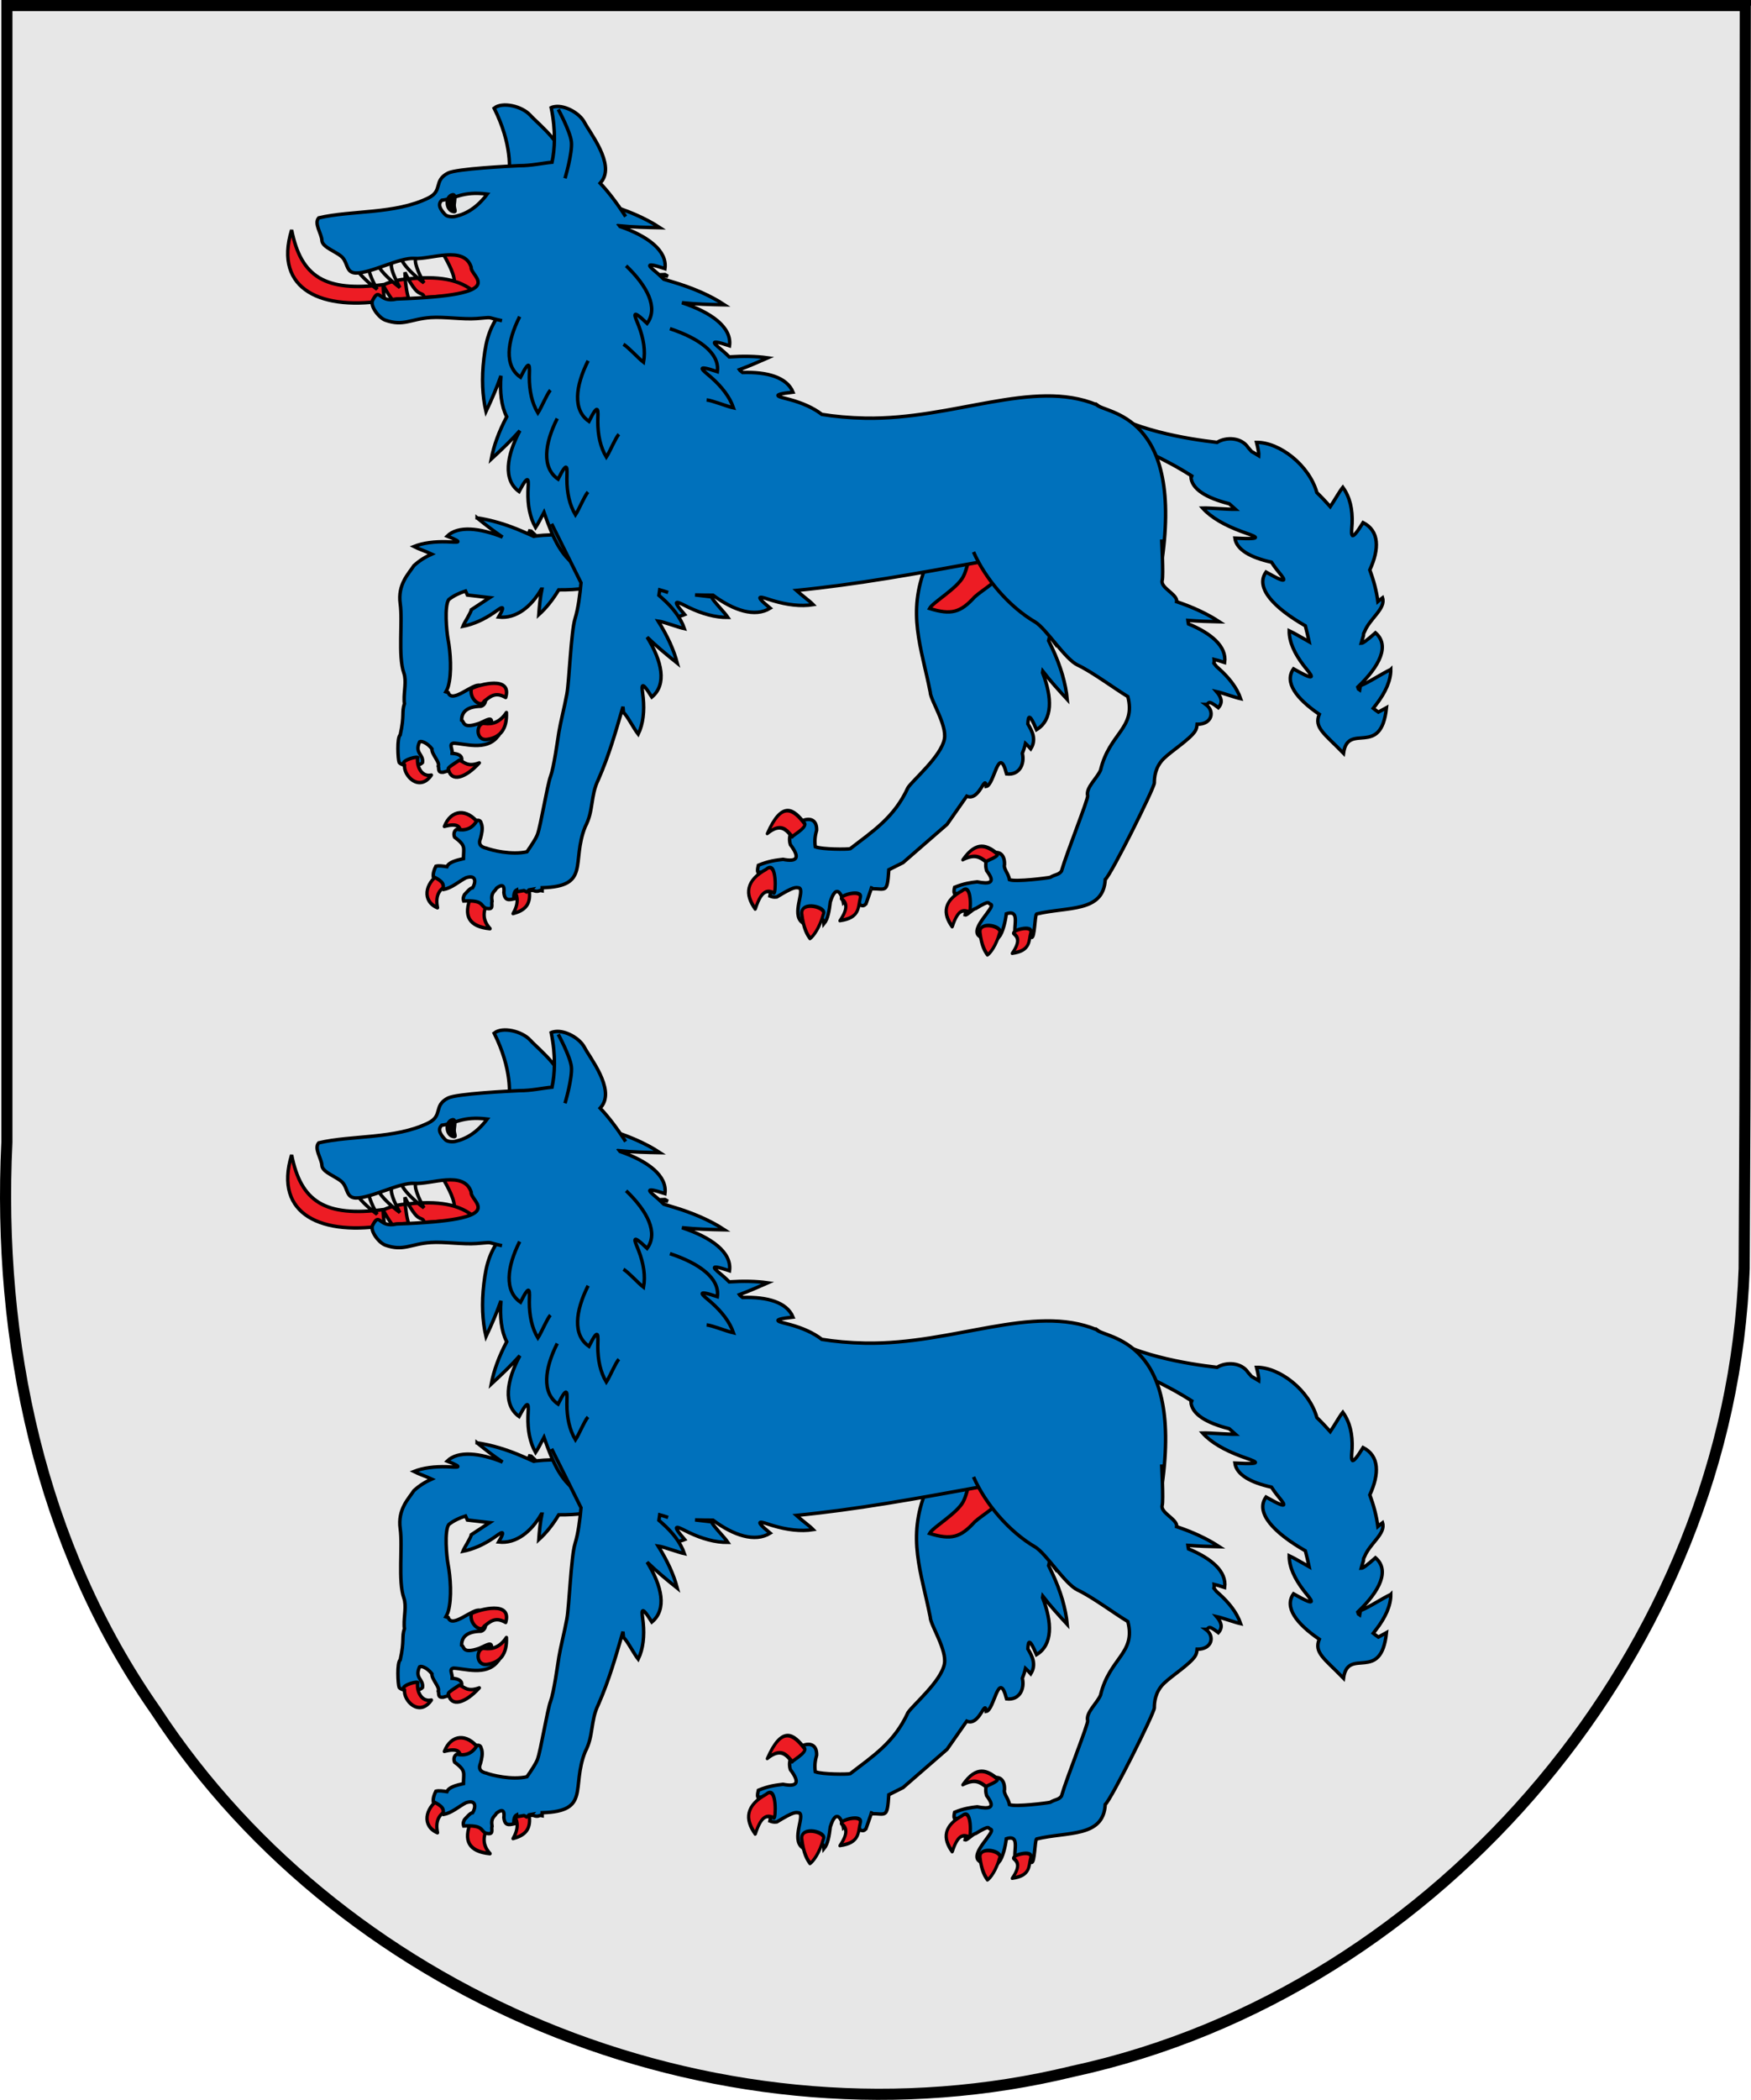 <?xml version="1.0" encoding="UTF-8" standalone="no"?>
<svg
   xmlns:dc="http://purl.org/dc/elements/1.1/"
   xmlns:cc="http://creativecommons.org/ns#"
   xmlns:rdf="http://www.w3.org/1999/02/22-rdf-syntax-ns#"
   xmlns:svg="http://www.w3.org/2000/svg"
   xmlns="http://www.w3.org/2000/svg"
   xmlns:sodipodi="http://sodipodi.sourceforge.net/DTD/sodipodi-0.dtd"
   xmlns:inkscape="http://www.inkscape.org/namespaces/inkscape"
   width="133.138mm"
   height="159.598mm"
   viewBox="0 0 133.138 159.598"
   version="1.1"
   id="svg2110"
   inkscape:version="1.0.2-2 (e86c870879, 2021-01-15)"
   sodipodi:docname="Escudo_de Don Ochoa de Noayn.svg">
  <defs
     id="defs2104" />
  <sodipodi:namedview
     id="base"
     pagecolor="#ffffff"
     bordercolor="#666666"
     borderopacity="1.0"
     inkscape:pageopacity="0.0"
     inkscape:pageshadow="2"
     inkscape:zoom="0.78344371"
     inkscape:cx="356.26632"
     inkscape:cy="434.35042"
     inkscape:document-units="mm"
     inkscape:current-layer="layer1"
     inkscape:document-rotation="0"
     showgrid="false"
     inkscape:window-width="1920"
     inkscape:window-height="1057"
     inkscape:window-x="-8"
     inkscape:window-y="-8"
     inkscape:window-maximized="1"
     fit-margin-top="0"
     fit-margin-left="0"
     fit-margin-right="0"
     fit-margin-bottom="0" />
  <g
     inkscape:label="Capa 1"
     inkscape:groupmode="layer"
     id="layer1"
     transform="translate(-11.571,-33.245)">
    <path
       style="clip-rule:evenodd;display:inline;overflow:visible;visibility:visible;fill:#e7e7e7;fill-opacity:1;fill-rule:evenodd;stroke:none;stroke-width:0.01;marker:none;image-rendering:optimizeQuality;shape-rendering:geometricPrecision;text-rendering:geometricPrecision;enable-background:accumulate"
       id="path11282"
       sodipodi:nodetypes="ccccccc"
       d="m 12.008,33.669 c 0.054,32.001 -0.109,64.008 0.083,96.007 1.02,28.718 23.005,54.942 51.083,61.007 25.976,6.326 55.061,-5.044 69.723,-27.464 8.781,-12.539 12.016,-28.054 11.292,-43.158 0,-28.798 0,-57.594 0,-86.392 -44.059,0 -88.121,0 -132.18,0 z"
       inkscape:connector-curvature="0" />
    <path
       id="path4560"
       d="m 144.14,33.801 c -0.054,31.947 0.109,63.898 -0.083,95.842 -1.018,28.669 -22.962,54.855 -50.985,60.91 -25.925,6.316 -54.947,-5.034 -69.579,-27.416 -8.764,-12.518 -11.991,-28.009 -11.268,-43.088 0,-28.749 0,-57.498 0,-86.248 43.972,0 87.944,0 131.916,0 z"
       style="clip-rule:evenodd;display:inline;overflow:visible;visibility:visible;fill:none;fill-rule:evenodd;stroke:none;stroke-width:0.01;marker:none;image-rendering:optimizeQuality;shape-rendering:geometricPrecision;text-rendering:geometricPrecision"
       inkscape:connector-curvature="0" />
    <path
       id="path4511"
       d="m 144.273,33.668 c -0.054,32 0.109,64.004 -0.083,96.002 -1.02,28.717 -23.008,54.947 -51.087,61.011 -25.977,6.326 -55.057,-5.043 -69.719,-27.462 -8.781,-12.539 -12.015,-28.056 -11.291,-43.16 0,-28.797 0,-57.594 0,-86.392 44.06,0 88.12,0 132.18,0 z"
       style="clip-rule:evenodd;display:inline;overflow:visible;visibility:visible;fill:none;fill-rule:evenodd;stroke:#000000;stroke-width:0.847;stroke-linecap:butt;stroke-linejoin:miter;stroke-miterlimit:4;stroke-dasharray:none;stroke-dashoffset:0;stroke-opacity:1;marker:none;image-rendering:optimizeQuality;shape-rendering:geometricPrecision;text-rendering:geometricPrecision"
       inkscape:connector-curvature="0" />
    <g
       id="g1561"
       style="clip-rule:evenodd;fill-rule:evenodd;stroke:#000000;stroke-width:9.362;stroke-miterlimit:4;stroke-dasharray:none;image-rendering:optimizeQuality;shape-rendering:geometricPrecision;text-rendering:geometricPrecision"
       transform="matrix(0.028,0,0,0.028,-411.98,-67.36)">
      <path
         style="clip-rule:evenodd;fill:#0071bc;fill-opacity:1;fill-rule:evenodd;stroke:#000000;stroke-width:9.362;stroke-linecap:butt;stroke-linejoin:miter;stroke-miterlimit:4;stroke-dasharray:none;stroke-dashoffset:0;stroke-opacity:1;image-rendering:optimizeQuality;shape-rendering:geometricPrecision;text-rendering:geometricPrecision"
         d="m 18903.512,7921.027 c -20.644,9.31 -63.858,37.607 -82.13,43.614 l -2.333,12.02 c -0.945,-0.603 -2.212,-1.605 -3.267,-2.404 -0.63,-1.833 -1.277,-3.637 -1.867,-5.495 59.902,-57.46 87.566,-113.094 48.065,-147.329 -23.575,20.934 -34.504,28.501 -38.732,28.505 2.035,-6.831 3.639,-13.324 6.067,-20.606 0.307,-1.97 0.195,-3.874 0.466,-5.838 0.922,-2.072 1.907,-3.747 2.8,-5.838 14.704,-35.835 57.825,-61.832 48.532,-91.351 -3.536,2.526 -7.995,6.355 -12.6,10.303 -3.882,-29.741 -11.719,-58.347 -21.932,-85.857 26.26,-57.108 26.113,-105.97 -18.199,-128.44 -16.535,26.631 -24.714,35.914 -28.466,35.372 -0.179,-0.02 -0.307,-0.274 -0.467,-0.343 -0.5,-0.778 -0.897,-1.628 -1.4,-2.404 -1.879,-5.066 -0.246,-17.842 0.467,-30.564 1.514,-37.417 -5.78,-71.158 -25.199,-97.876 -9.126,11.286 -22.655,35.784 -34.066,52.544 -11.991,-13.348 -23.948,-26.2 -36.398,-38.121 -20.947,-74.199 -100.808,-136.725 -163.795,-136.339 4.985,19.817 6.583,30.893 6.067,36.403 -6.917,-4.172 -13.257,-8.265 -19.6,-11.676 -3.019,-3.54 -6.094,-6.932 -9.333,-10.647 -17.784,-27.375 -59.096,-29.729 -84.463,-14.08 -77.904,-8.87 -238.816,-33.94 -327.122,-102.341 -20.472,38.851 -339.563,33.409 -314.523,56.665 91.33,9.128 83.772,-31.226 221.192,20.606 33.534,6.041 82.519,47.989 84.931,-6.868 109.498,36.76 198.121,79.118 270.19,125.006 -2.083,-0.216 -3.359,-0.101 -5.599,-0.343 1.266,34.005 42.211,58.164 104.063,73.836 0.185,0.04 0.282,0.297 0.467,0.343 5.67,4.929 11.418,9.797 16.799,14.767 -24.965,0.239 -69.031,-3.99 -89.597,-3.434 22.55,25.352 59.187,46.228 104.53,63.19 34.302,12.47 73.908,23.324 -16.8,18.545 4.45,31.594 42.842,52.641 99.397,65.251 4.005,6.2 8.286,12.315 13.066,18.545 19.192,24.358 43.955,49.168 -27.999,8.242 -30.303,42.5 21.564,96.986 106.863,145.955 3.897,14.698 7.286,29.314 10.266,43.272 -19.194,-10.637 -40.957,-23.937 -54.131,-29.878 -0.285,30.3 14.656,62.189 39.665,94.785 19.191,24.358 43.955,49.512 -27.999,8.586 -25.701,36.045 7.382,80.649 69.998,123.289 -14.916,36.441 13.964,52.513 65.797,105.775 11.91,-86.686 102.116,14.96 116.663,-123.633 -8.668,4.93 -15.898,8.887 -21.932,12.02 -4.979,-3.39 -9.678,-6.816 -14,-10.303 2.723,-3.371 5.138,-6.754 7.933,-10.303 25.009,-32.596 39.951,-64.828 39.665,-95.128 z"
         id="path1107"
         inkscape:connector-curvature="0" />
      <path
         style="clip-rule:evenodd;fill:#0071bc;fill-opacity:1;fill-rule:evenodd;stroke:#000000;stroke-width:9.362;stroke-linecap:butt;stroke-linejoin:miter;stroke-miterlimit:4;stroke-dasharray:none;stroke-opacity:1;image-rendering:optimizeQuality;shape-rendering:geometricPrecision;text-rendering:geometricPrecision"
         d="m 17714.944,7557.735 -73.39,81.57 c -52.218,128.302 -13.006,220.029 11.4,342.981 0,20.767 45.639,88.236 38.477,127.173 -8.689,47.23 -85.444,111.544 -99.042,132.311 -37.238,81.446 -95.469,118.223 -156.756,165.71 -8.609,2.126 -75.962,1.998 -94.767,-5.138 -2.748,-18.354 -0.03,-32.261 3.563,-44.96 2.196,-61.087 -88.701,-17.143 -71.253,39.179 28.637,37.773 16.036,46.959 -19.951,39.822 -19.334,2.314 -38.517,4.398 -66.978,16.057 -1.702,7.125 -3.271,14.599 -1.425,18.626 41.24,-2.096 35.401,52.815 32.776,64.871 5.124,1.872 9.915,3.742 18.526,2.569 47.173,-28.621 50.656,-26.318 61.278,-24.407 14.91,8.114 -20.94,70.036 7.125,93.132 29.522,-46.603 58.566,-15.199 59.853,3.854 10.869,-13.077 14.243,-35.44 17.1,-59.09 16.013,-51.711 31.049,-21.446 35.627,1.285 26.843,-29.625 36.306,-17.16 45.602,7.707 9.579,2.441 10.557,0.772 15.675,-3.854 l 12.826,-36.61 c 0.374,-1.631 1.01,-2.977 1.425,-4.496 40.211,-0.453 43.438,14.348 47.739,-51.383 l 38.477,-19.268 119.705,-104.05 53.44,-76.432 c 34.757,14.915 49.937,-62.367 52.727,-26.334 22.379,-3.171 33.759,-117.53 55.577,-34.041 35.324,4.092 49.462,-27.631 42.752,-55.879 3.41,-8.571 6.392,-17.616 8.55,-26.976 3.716,3.279 8.051,7.79 14.251,14.773 15.302,-24.412 5.008,-46.7 -7.838,-67.44 0.954,-20.833 3.362,-32.573 23.514,15.415 44.424,-26.822 42.677,-87.773 16.388,-154.791 l 0.713,-3.854 c 20.008,25.977 43,51.232 66.265,76.432 -4.131,-43.313 -17.415,-89.154 -40.614,-138.734 -3.127,-7.046 -6.556,-13.454 -9.975,-20.553 l 2.85,-12.203 c 3.869,4.933 5.65,7.337 12.113,16.057 -0.237,-2.816 -0.348,-5.488 -0.713,-8.35 -4.121,-3.904 -7.749,-7.409 -11.401,-10.919 l 3.563,-17.342 99.042,-159.287 z m -221.597,955.722 c 0.818,0.091 0.707,0.35 -0.713,1.927 0.21,-0.747 0.494,-1.208 0.713,-1.927 z"
         id="path1109"
         inkscape:connector-curvature="0" />
      <path
         style="clip-rule:evenodd;fill:#0071bc;fill-opacity:1;fill-rule:evenodd;stroke:#000000;stroke-width:9.362;stroke-linecap:butt;stroke-linejoin:miter;stroke-miterlimit:4;stroke-dasharray:none;stroke-opacity:1;image-rendering:optimizeQuality;shape-rendering:geometricPrecision;text-rendering:geometricPrecision"
         d="m 16422.415,7509.563 c 22.628,18.354 45.326,36.201 69.115,52.025 -62.117,-24.813 -121.055,-31.293 -150.343,-2.569 51.192,20.273 24.282,16.378 -0.712,15.415 -33.294,-0.973 -64.281,2.696 -89.779,12.846 10.48,5.491 34.919,14.054 48.452,20.553 -16.781,7.523 -32.952,17.186 -48.452,31.472 -13.461,21.169 -44.615,50.326 -37.052,103.408 6.994,49.084 -6.406,141.577 9.976,188.19 7.354,20.926 -0.05,50.593 0.712,72.578 0.127,3.724 -0.02,7.074 0.712,10.277 -7.92,23.501 0.713,30.924 -11.401,84.782 -9.414,7.229 -6.305,66.622 -2.85,75.147 11.119,11.733 51.802,12.54 63.415,0 3.309,-23.385 -22.441,-24.71 -7.838,-56.521 4.518,-2.694 19.86,2.144 33.489,19.269 -1.794,14.215 22.043,35.662 17.101,46.887 2.631,6.749 -2.358,17.814 12.826,16.699 25.863,-7.087 26.882,-7.266 39.901,-8.992 10.284,-16.844 24.328,-39.74 -14.963,-42.391 1.405,-11.817 -9.77,-25.03 3.563,-27.618 29.948,0.88 87.594,21.291 118.992,-16.7 -52.948,-4.26 -38.394,-32.567 -15.675,-43.033 -1.133,-12.055 -16.715,-0.923 -32.777,5.781 -47.535,16.367 -40.351,-4.411 -48.452,-8.35 -0.172,-20.962 13.035,-37.342 52.727,-37.895 10.314,-2.881 13.9,-13.427 12.113,-25.692 -43.265,-6.532 -16.062,-14.206 -14.963,-30.83 -19.608,-6.83 -75.878,50.703 -86.216,19.269 l -6.413,-1.927 c 2.868,-5.001 5.006,-9.7 6.413,-14.773 10.145,-36.582 6.137,-92.387 -0.712,-129.1 -3.736,-20.025 -10.294,-88.824 2.138,-106.62 13.643,-10.743 29.081,-17.857 45.602,-23.122 l 4.987,10.919 60.565,7.065 -49.877,32.757 c -1.56,9.248 -18.598,34.027 -22.801,44.96 29.371,-5.689 56.946,-18.632 82.654,-35.968 19.093,-13.177 37.096,-28.814 14.25,10.919 48.19,5.271 88.622,-28.542 116.143,-75.79 0.474,0.023 0.95,-0.023 1.425,0 -4.653,22.362 -6.845,45.91 -8.55,69.367 20.902,-18.908 38.572,-41.497 54.152,-67.44 24.546,0.137 49.289,-0.852 73.39,-4.496 21.494,-3.375 75.183,-18.591 88.354,-33.399 37.437,-42.091 66.075,-92.628 24.226,-129.742 -3.142,-2.787 -38.418,38.841 -42.752,37.253 -100.589,-19.937 -154.867,-21.593 -203.783,-16.057 -0.118,-0.114 -0.596,0.103 -0.713,0 -2.173,0.249 -4.258,1.009 -6.413,1.285 -8.617,-3.721 -20.197,-9.157 -30.639,-13.488 -43.331,-18.804 -84.137,-30.828 -123.268,-36.61 z m 160.319,48.814 c -4.563,-4.218 -8.448,-8.128 -13.538,-12.846 -2.578,-0.443 -5.291,-0.93 -7.838,-1.285 11.755,7.716 17.258,11.017 21.376,14.13 z"
         id="path1111"
         inkscape:connector-curvature="0" />
      <path
         style="clip-rule:evenodd;fill:#ed1c24;fill-opacity:1;fill-rule:evenodd;stroke:#000000;stroke-width:9.362;stroke-linecap:butt;stroke-linejoin:miter;stroke-miterlimit:4;stroke-dasharray:none;stroke-opacity:1;image-rendering:optimizeQuality;shape-rendering:geometricPrecision;text-rendering:geometricPrecision"
         d="m 17773.388,7521.808 c 0,0 -11.077,109.385 -30.717,147.002 -16.975,32.513 -83.116,70.142 -91.66,86.632 59.113,18.269 84.198,10.92 122.377,-31.151 23.182,-21.345 70.232,-45.174 74.785,-72.686 6.986,-42.206 -74.785,-129.797 -74.785,-129.797 z"
         id="path1113"
         sodipodi:nodetypes="cccccc"
         inkscape:connector-curvature="0" />
      <path
         style="clip-rule:evenodd;fill:#0071bc;fill-opacity:1;fill-rule:evenodd;stroke:#000000;stroke-width:9.362;stroke-linecap:butt;stroke-linejoin:miter;stroke-miterlimit:4;stroke-dasharray:none;stroke-opacity:1;image-rendering:optimizeQuality;shape-rendering:geometricPrecision;text-rendering:geometricPrecision"
         d="m 16757.213,6639.596 c -11.581,0.471 -21.408,0.794 -32.063,1.285 6.219,0.091 18.509,1.401 39.901,3.854 -2.513,-1.686 -5.202,-3.51 -7.838,-5.138 z m -33.488,0.642 c -62.345,2.885 -107.592,6.423 -107.592,6.423 l 24.938,50.098 c -27.049,11.2 -46.603,22.108 -42.752,25.049 0,0 -81.268,92.773 -96.191,139.376 -7.815,24.405 -9.423,51.343 -7.838,79.644 -37.623,48.648 -46.838,82.018 -53.44,136.165 -6.351,53.504 -4.201,101.326 5.7,143.872 15.233,-32.34 29.446,-64.775 40.615,-96.985 -3.521,43.53 1.023,82.743 15.675,111.116 -21.089,40.031 -35.151,78.333 -42.039,114.969 27.305,-25.072 54.196,-50.783 77.666,-77.074 -36.379,68.336 -45.972,133.617 -2.138,165.068 29.715,-56.315 25.255,-27.325 24.226,0 -0.902,36.392 4.917,69.964 20.664,97.628 6.162,-8.785 14.809,-26.435 22.801,-41.106 26.848,75.556 46.812,121.322 101.179,155.433 29.277,18.369 68.628,33.099 124.692,47.529 l -6.412,-0.642 c 51.462,59.944 111.621,96.372 162.457,75.147 -42.529,-49.186 -15.237,-32.346 11.4,-19.269 35.684,17.039 71.676,27.265 106.167,26.976 -9.435,-14.119 -39.079,-43.375 -44.889,-55.879 l -44.177,-5.138 c 16.016,0.32 31.793,0.703 47.739,0.642 0.238,-9e-4 0.475,0 0.712,0 56.129,41.511 113.766,61.003 155.332,35.326 -51.009,-42.127 -21.554,-29.455 7.125,-20.553 38.331,11.453 75.772,16.373 109.73,10.919 -9.121,-9.581 -31.979,-26.094 -45.602,-38.537 164.169,-16.157 326.481,-45.731 490.933,-75.79 191.505,-20.313 350.167,109.228 498.771,14.773 67.766,-422.884 -152.534,-418.642 -174.57,-443.178 -172.367,-71.093 -387.775,40.781 -627.739,36.61 -44.344,-0.89 -83.864,-4.608 -118.28,-10.277 -22.938,-17.734 -52.113,-30.521 -85.503,-39.822 -29.082,-7.769 -61.543,-12.969 7.125,-20.553 -16.339,-40.321 -69.803,-55.476 -136.806,-53.31 -2.228,-1.67 -4.119,-3.465 -6.413,-5.138 -0.191,-0.139 -0.517,-0.5 -0.712,-0.642 -0.417,-0.661 -0.999,-1.269 -1.425,-1.927 25.762,-9.722 51.235,-20.797 76.954,-32.114 -32.456,-4.547 -67.3,-5.019 -104.742,-2.569 -4.897,-5.004 -10.146,-9.888 -15.676,-14.773 -21.91,-18.907 -48.513,-37.008 16.388,-15.415 7,-50.105 -49.983,-90.897 -128.968,-116.896 37.168,4.038 76.462,5.03 115.43,5.78 -38.978,-25.6 -86.485,-46.206 -143.218,-62.944 -7.689,-2.412 -13.763,-4.147 -21.376,-6.423 -3.441,-3.446 -6.981,-6.905 -10.688,-10.277 6.346,0.471 9.697,0.588 21.376,1.927 -2.514,-1.687 -5.203,-2.867 -7.838,-4.496 -5.791,0.236 -10.618,0.423 -15.676,0.642 -0.484,-0.432 -0.936,-0.852 -1.425,-1.285 -21.91,-18.908 -47.801,-37.008 17.101,-15.415 6.781,-48.539 -46.713,-88.261 -121.843,-114.327 -0.516,-0.639 -0.911,-1.295 -1.425,-1.927 35.452,3.573 72.717,4.425 109.73,5.138 -38.978,-25.6 -86.485,-46.207 -143.219,-62.944 -28.162,-8.835 -67.034,-18.352 -52.014,-18.626 z"
         id="path1115"
         sodipodi:nodetypes="cscccccsscccccccccccscccccccscccccccccccccsscccsccccccccsscccccc"
         inkscape:connector-curvature="0" />
      <path
         style="clip-rule:evenodd;fill:#0071bc;fill-opacity:1;fill-rule:evenodd;stroke:#000000;stroke-width:9.362;stroke-linecap:butt;stroke-linejoin:miter;stroke-miterlimit:4;stroke-dasharray:none;stroke-opacity:1;image-rendering:optimizeQuality;shape-rendering:geometricPrecision;text-rendering:geometricPrecision"
         d="m 17770.522,7602.052 c 31.863,72.541 95.928,148.26 167.444,190.117 29.927,18.009 81.325,101.11 115.43,116.896 37.701,17.451 102.834,65.599 136.093,85.424 22.679,86.584 -50.185,98.896 -74.103,199.751 -8.796,21.301 -40.581,47.77 -34.914,69.367 2.083,7.938 -55.476,151.272 -71.253,204.889 -8.105,10.318 -15.128,7.916 -30.639,16.699 -7.832,1.925 -93.332,12.886 -110.442,6.423 -2.5,-16.622 -16.809,-29.606 -13.538,-41.106 1.998,-55.323 -64.327,-34.309 -48.452,16.7 26.056,34.209 7.092,36.652 -25.651,30.187 -17.591,2.096 -35.382,4.214 -61.278,14.773 -1.548,6.453 -2.392,13.052 -0.712,16.7 37.523,-1.899 31.602,47.53 29.214,58.448 4.662,1.695 20.666,-16.279 28.501,-17.342 42.92,-25.921 31.663,-13.292 41.327,-11.561 13.566,7.348 -57.598,65.15 -32.064,86.067 26.861,-42.206 52.982,-14.043 54.153,3.211 9.889,-11.843 17.35,-42.168 19.95,-63.586 47.048,-15.417 6.87,58.803 32.777,59.09 24.423,-26.829 27.169,-17.383 35.626,5.138 8.716,2.21 8.881,-59.396 13.538,-63.586 84.299,-20.72 181.619,-3.158 186.683,-93.774 16.148,-13.728 133.243,-248.438 133.243,-262.053 0,-13.705 1.514,-42.488 25.651,-66.156 21.609,-21.188 69.467,-51.189 84.791,-73.863 3.918,-5.797 5.164,-12.47 5.701,-19.268 40.926,0.751 48.9,-35.698 23.513,-53.952 10.808,0.184 2.224,-15.998 34.201,8.992 14.052,-15.556 6.477,-30.327 -4.987,-43.675 17.909,3.936 49.911,15.913 65.553,19.269 -10.167,-29.711 -31.722,-57.38 -60.566,-82.855 -1.782,-1.538 -3.199,-2.99 -4.987,-4.496 -2.343,-3.045 -4.742,-6.093 -7.125,-8.992 0.946,-3.521 1.126,-6.913 0.713,-10.277 6.46,1.443 15.377,3.983 28.501,8.35 6.049,-43.298 -35.962,-78.881 -98.329,-104.693 -0.798,-3.285 -1.006,-6.549 -1.425,-9.634 28.175,2.043 56.53,3.296 85.503,3.854 -32.632,-21.432 -71.258,-39.414 -116.142,-54.594 3.155,-19.906 -44.823,-37.467 -39.189,-57.806 3.661,-13.221 -1.425,-111.115 -1.425,-111.116"
         id="path1117"
         sodipodi:nodetypes="ccsccsccccccccccccccccccssscccccsscccccccsc"
         inkscape:connector-curvature="0" />
      <path
         style="clip-rule:evenodd;display:inline;fill:#ed1c24;fill-opacity:1;fill-rule:evenodd;stroke:#000000;stroke-width:9.362;stroke-linecap:butt;stroke-linejoin:miter;stroke-miterlimit:4;stroke-dasharray:none;stroke-opacity:1;image-rendering:optimizeQuality;shape-rendering:geometricPrecision;text-rendering:geometricPrecision"
         d="m 16327.555,6788.373 c 0,0 26.507,42.951 31.714,68.473 5.117,25.082 0.856,89.667 0.856,89.667 0,0 110.57,-29.345 108.856,-37.497 -1.714,-8.151 -17.142,-130.424 -21.428,-138.576 -4.286,-8.152 -119.142,19.564 -119.999,17.933 z"
         id="path1119"
         sodipodi:nodetypes="cscssc"
         inkscape:connector-curvature="0" />
      <g
         style="clip-rule:evenodd;fill-rule:evenodd;stroke:#000000;stroke-width:0.828;stroke-miterlimit:4;stroke-dasharray:none;image-rendering:optimizeQuality;shape-rendering:geometricPrecision;text-rendering:geometricPrecision"
         id="g1167"
         transform="matrix(11.212,0,0,11.41,14330.128,2335.488)">
        <path
           sodipodi:nodetypes="cccccc"
           id="path1121"
           d="m 164.12,397.95 c 1.676,-0.762 3.832,-1.23 5.787,-1.329 7.032,-0.734 12.432,-0.085 16.343,3.354 -0.89,0.547 -20.005,1.358 -21.09,1.646 -15.964,2.751 -27.929,-2.326 -23.469,-16.649 2.263,11.168 8.109,14.836 22.429,12.978 z"
           style="fill:#ed1c24;fill-opacity:1;fill-rule:evenodd;stroke:#000000;stroke-width:0.828;stroke-linecap:butt;stroke-linejoin:miter;stroke-miterlimit:4;stroke-dasharray:none;stroke-opacity:1"
           inkscape:connector-curvature="0" />
        <path
           d="m 169.039,512.22 c -1.322,-0.781 2.455,-2.045 3.195,-1.762 -0.332,2.113 0.92,4.728 3.303,4.188 -2.902,4.142 -6.816,0.13 -6.498,-2.426 z"
           style="display:inline;overflow:visible;visibility:visible;fill:#ed1c24;fill-opacity:1;fill-rule:nonzero;stroke:#000000;stroke-width:0.828;stroke-linecap:round;stroke-linejoin:round;stroke-miterlimit:4;stroke-dasharray:none;stroke-dashoffset:0;stroke-opacity:1;marker:none;marker-start:none;marker-mid:none;marker-end:none"
           id="path1123"
           inkscape:connector-curvature="0" />
        <g
           transform="matrix(1.968,0.187,-0.222,1.658,392.479,105.889)"
           id="g1135"
           style="fill:#d40000;fill-opacity:1;stroke:#000000;stroke-width:0.455;stroke-miterlimit:4;stroke-dasharray:none;stroke-opacity:1">
          <g
             style="fill:#d40000;fill-opacity:1;stroke:#000000;stroke-width:3.599;stroke-linecap:round;stroke-linejoin:round;stroke-miterlimit:4;stroke-dasharray:none;stroke-opacity:1"
             id="g1133"
             transform="matrix(0.113,-0.006,0.005,0.141,-90.099,210.425)">
            <path
               d="m 80.5,423.58 c -14.068,9.796 -15.988,27.923 1.718,33.869 -3.656,-11.417 -0.431,-18.85 8.344,-23.07"
               style="display:inline;overflow:visible;visibility:visible;opacity:1;fill:#ed1c24;fill-opacity:1;fill-rule:nonzero;stroke:#000000;stroke-width:3.599;stroke-linecap:round;stroke-linejoin:round;stroke-miterlimit:4;stroke-dasharray:none;stroke-dashoffset:0;stroke-opacity:1;marker:none;marker-start:none;marker-mid:none;marker-end:none"
               id="path1125"
               inkscape:connector-curvature="0" />
            <path
               d="m 117.314,444.196 c -7.071,19.962 0.527,30.677 23.561,31.66 -8.946,-7.875 -9.519,-16.588 -5.399,-25.77"
               style="display:inline;overflow:visible;visibility:visible;opacity:1;fill:#ed1c24;fill-opacity:1;fill-rule:nonzero;stroke:#000000;stroke-width:3.599;stroke-linecap:round;stroke-linejoin:round;stroke-miterlimit:4;stroke-dasharray:none;stroke-dashoffset:0;stroke-opacity:1;marker:none;marker-start:none;marker-mid:none;marker-end:none"
               id="path1127"
               inkscape:connector-curvature="0" />
            <path
               d="m 178.425,432.415 c 5.78,17.185 -2.498,23.436 -14.235,26.997 5.028,-9.914 3.789,-17.321 -0.982,-23.315"
               style="display:inline;overflow:visible;visibility:visible;opacity:1;fill:#ed1c24;fill-opacity:1;fill-rule:nonzero;stroke:#000000;stroke-width:3.599;stroke-linecap:round;stroke-linejoin:round;stroke-miterlimit:4;stroke-dasharray:none;stroke-dashoffset:0;stroke-opacity:1;marker:none;marker-start:none;marker-mid:none;marker-end:none"
               id="path1129"
               inkscape:connector-curvature="0" />
            <path
               d="m 118.541,370.568 c -14.281,-15.274 -31.368,-13.028 -36.814,4.418 13.159,-3.965 16.864,-0.964 17.671,4.172"
               style="display:inline;overflow:visible;visibility:visible;opacity:1;fill:#ed1c24;fill-opacity:1;fill-rule:nonzero;stroke:#000000;stroke-width:3.599;stroke-linecap:round;stroke-linejoin:round;stroke-miterlimit:4;stroke-dasharray:none;stroke-dashoffset:0;stroke-opacity:1;marker:none;marker-start:none;marker-mid:none;marker-end:none"
               id="path1131"
               inkscape:connector-curvature="0" />
          </g>
        </g>
        <g
           transform="matrix(1.159,0.094,-0.229,1.164,316.205,385.955)"
           id="g1147-5"
           style="fill:#d40000;fill-opacity:1;stroke:#000000;stroke-width:0.707;stroke-miterlimit:4;stroke-dasharray:none;stroke-opacity:1">
          <g
             id="g1145"
             style="fill:#d40000;fill-opacity:1;stroke:#000000;stroke-width:2.797;stroke-linecap:round;stroke-linejoin:round;stroke-miterlimit:4;stroke-dasharray:none;stroke-opacity:1"
             transform="matrix(0.238,0,0,0.268,-109.412,12.691)">
            <path
               id="path1137"
               style="display:inline;overflow:visible;visibility:visible;opacity:1;fill:#ed1c24;fill-opacity:1;fill-rule:nonzero;stroke:#000000;stroke-width:2.797;stroke-linecap:round;stroke-linejoin:round;stroke-miterlimit:4;stroke-dasharray:none;stroke-dashoffset:0;stroke-opacity:1;marker:none;marker-start:none;marker-mid:none;marker-end:none"
               d="m 370.348,418.672 c -0.758,-0.408 10.794,-7.443 8.59,-10.553 -12.166,-10.39 -23.678,-16.2 -30.678,9.572 9.986,-9.293 15.908,-3.68 22.088,0.982 z"
               inkscape:connector-curvature="0" />
            <path
               id="path1139"
               style="display:inline;overflow:visible;visibility:visible;opacity:1;fill:#ed1c24;fill-opacity:1;fill-rule:nonzero;stroke:#000000;stroke-width:2.797;stroke-linecap:round;stroke-linejoin:round;stroke-miterlimit:4;stroke-dasharray:none;stroke-dashoffset:0;stroke-opacity:1;marker:none;marker-start:none;marker-mid:none;marker-end:none"
               d="m 363.967,461.867 c 1.628,1.905 -2.466,-25.398 -10.799,-17.18 -15.35,9.456 -14.822,19.668 -2.7,30.433 2.354,-16.001 7.956,-14.467 13.498,-13.253 z"
               inkscape:connector-curvature="0" />
            <path
               id="path1141"
               style="display:inline;overflow:visible;visibility:visible;opacity:1;fill:#ed1c24;fill-opacity:1;fill-rule:nonzero;stroke:#000000;stroke-width:2.797;stroke-linecap:round;stroke-linejoin:round;stroke-miterlimit:4;stroke-dasharray:none;stroke-dashoffset:0;stroke-opacity:1;marker:none;marker-start:none;marker-mid:none;marker-end:none"
               d="m 410.107,474.874 c 1.215,-2.802 -4.352,-5.086 -9.771,-5.373 -5.419,-0.288 -10.689,1.42 -8.882,6.6 3.876,10.774 8.421,15.311 11.289,17.761 2.198,-1.594 6.432,-8.372 7.363,-18.988 z"
               inkscape:connector-curvature="0" />
            <path
               id="path1143"
               style="display:inline;overflow:visible;visibility:visible;opacity:1;fill:#ed1c24;fill-opacity:1;fill-rule:nonzero;stroke:#000000;stroke-width:2.797;stroke-linecap:round;stroke-linejoin:round;stroke-miterlimit:4;stroke-dasharray:none;stroke-dashoffset:0;stroke-opacity:1;marker:none;marker-start:none;marker-mid:none;marker-end:none"
               d="m 439.313,460.149 c 0.65,-7.009 -20.039,-0.249 -15.707,2.209 4.332,2.458 7.326,5.985 1.963,16.198 17.299,-3.31 13.094,-11.398 13.744,-18.407 z"
               inkscape:connector-curvature="0" />
          </g>
        </g>
        <g
           transform="matrix(1.054,0.085,-0.208,1.054,358.236,405.336)"
           id="g1159"
           style="fill:#d40000;fill-opacity:1;stroke:#000000;stroke-width:0.779;stroke-miterlimit:4;stroke-dasharray:none;stroke-opacity:1">
          <g
             id="g1157"
             style="fill:#d40000;fill-opacity:1;stroke:#000000;stroke-width:3.081;stroke-linecap:round;stroke-linejoin:round;stroke-miterlimit:4;stroke-dasharray:none;stroke-opacity:1"
             transform="matrix(0.238,0,0,0.268,-109.412,12.691)">
            <path
               id="path1149"
               style="display:inline;overflow:visible;visibility:visible;opacity:1;fill:#ed1c24;fill-opacity:1;fill-rule:nonzero;stroke:#000000;stroke-width:3.081;stroke-linecap:round;stroke-linejoin:round;stroke-miterlimit:4;stroke-dasharray:none;stroke-dashoffset:0;stroke-opacity:1;marker:none;marker-start:none;marker-mid:none;marker-end:none"
               d="m 370.508,418.914 c -0.735,-0.245 11.552,-5.13 9.572,-7.096 -11.481,-6.438 -22.674,-9.912 -31.882,7.044 10.884,-6.312 16.427,-2.818 22.31,0.052 z"
               inkscape:connector-curvature="0" />
            <path
               id="path1151"
               style="display:inline;overflow:visible;visibility:visible;opacity:1;fill:#ed1c24;fill-opacity:1;fill-rule:nonzero;stroke:#000000;stroke-width:3.081;stroke-linecap:round;stroke-linejoin:round;stroke-miterlimit:4;stroke-dasharray:none;stroke-dashoffset:0;stroke-opacity:1;marker:none;marker-start:none;marker-mid:none;marker-end:none"
               d="m 363.967,461.867 c 1.628,1.905 -2.466,-25.398 -10.799,-17.18 -15.35,9.456 -14.822,19.668 -2.7,30.433 2.354,-16.001 7.956,-14.467 13.498,-13.253 z"
               inkscape:connector-curvature="0" />
            <path
               id="path1153"
               style="display:inline;overflow:visible;visibility:visible;opacity:1;fill:#ed1c24;fill-opacity:1;fill-rule:nonzero;stroke:#000000;stroke-width:3.081;stroke-linecap:round;stroke-linejoin:round;stroke-miterlimit:4;stroke-dasharray:none;stroke-dashoffset:0;stroke-opacity:1;marker:none;marker-start:none;marker-mid:none;marker-end:none"
               d="m 396.571,477.077 c 1.215,-2.802 -4.352,-5.086 -9.771,-5.373 -5.419,-0.288 -10.689,1.42 -8.882,6.6 3.876,10.774 8.421,15.311 11.289,17.761 2.198,-1.594 6.432,-8.372 7.363,-18.988 z"
               inkscape:connector-curvature="0" />
            <path
               id="path1155"
               style="display:inline;overflow:visible;visibility:visible;opacity:1;fill:#ed1c24;fill-opacity:1;fill-rule:nonzero;stroke:#000000;stroke-width:3.081;stroke-linecap:round;stroke-linejoin:round;stroke-miterlimit:4;stroke-dasharray:none;stroke-dashoffset:0;stroke-opacity:1;marker:none;marker-start:none;marker-mid:none;marker-end:none"
               d="m 426.159,474.6 c 0.65,-7.009 -20.039,-0.249 -15.707,2.209 4.332,2.458 7.326,5.985 1.963,16.198 17.299,-3.31 13.094,-11.398 13.744,-18.407 z"
               inkscape:connector-curvature="0" />
          </g>
        </g>
        <path
           d="m 179.691,513.365 c -0.327,-0.376 0.356,-0.803 2.622,-2.259 1.314,0.49 2.007,1.673 4.831,0.64 -3.462,3.719 -6.772,4.559 -7.454,1.62 z"
           style="display:inline;overflow:visible;visibility:visible;fill:#ed1c24;fill-opacity:1;fill-rule:nonzero;stroke:#000000;stroke-width:0.828;stroke-linecap:round;stroke-linejoin:round;stroke-miterlimit:4;stroke-dasharray:none;stroke-dashoffset:0;stroke-opacity:1;marker:none;marker-start:none;marker-mid:none;marker-end:none"
           id="path1161"
           inkscape:connector-curvature="0" />
        <path
           d="m 188.394,502.363 c -1.994,-0.276 -2.349,4.273 0.734,3.79 3.084,-0.484 4.767,-2.449 4.585,-6.387 -1.506,2.245 -3.325,2.874 -5.319,2.597 z"
           style="display:inline;overflow:visible;visibility:visible;fill:#ed1c24;fill-opacity:1;fill-rule:nonzero;stroke:#000000;stroke-width:0.828;stroke-linecap:round;stroke-linejoin:round;stroke-miterlimit:4;stroke-dasharray:none;stroke-dashoffset:0;stroke-opacity:1;marker:none;marker-start:none;marker-mid:none;marker-end:none"
           id="path1163"
           inkscape:connector-curvature="0" />
        <path
           d="m 185.242,494.06 c -0.648,2.43 2.321,4.706 3.063,3.039 1.343,-0.98 2.622,-2.41 5.23,-0.909 1.594,-5.24 -6.36,-3.091 -8.292,-2.131 z"
           style="display:inline;overflow:visible;visibility:visible;fill:#ed1c24;fill-opacity:1;fill-rule:nonzero;stroke:#000000;stroke-width:0.828;stroke-linecap:round;stroke-linejoin:round;stroke-miterlimit:4;stroke-dasharray:none;stroke-dashoffset:0;stroke-opacity:1;marker:none;marker-start:none;marker-mid:none;marker-end:none"
           id="path1165"
           inkscape:connector-curvature="0" />
      </g>
      <path
         style="clip-rule:evenodd;fill:#0071bc;fill-opacity:1;fill-rule:evenodd;stroke:#000000;stroke-width:9.362;stroke-linecap:butt;stroke-linejoin:miter;stroke-miterlimit:4;stroke-dasharray:none;stroke-opacity:1;image-rendering:optimizeQuality;shape-rendering:geometricPrecision;text-rendering:geometricPrecision"
         d="m 16624.773,7525.62 79.804,159.929 c -2.742,32.059 -7.514,69.445 -16.388,98.27 -10.646,34.574 -15.557,168.951 -22.089,204.247 -6.551,35.396 -17.121,76.006 -21.376,102.124 -4.255,26.118 -13.655,96.107 -22.801,120.75 -9.145,24.642 -26.48,133.359 -35.626,158.003 -3.941,10.619 -16.283,29.455 -28.501,46.887 -42.073,9.521 -96.391,-4.38 -109.73,-9.634 -18.425,-3.757 -22.22,-13.269 -16.388,-26.976 3.312,-12.144 6.1,-24.749 3.562,-35.968 -2.273,-4.764 -1.638,-11.807 -9.262,-12.846 -1.089,-0.148 -2.089,-0.12 -3.563,0 -13.34,23.221 -32.456,29.062 -54.865,24.407 -5.91,2.36 -10.378,10.99 -6.413,21.195 31.832,23.925 24.328,27.487 24.226,58.448 -19.687,4.635 -39.274,9.159 -44.889,21.838 -10.437,-1.608 -21.396,-3.384 -29.926,-1.285 -5.093,9.98 -7.951,19.217 -7.126,28.261 35.693,17.558 24.057,24.446 28.502,34.683 21.374,-3.868 39.945,-20.797 59.852,-31.472 30.565,-10.248 26.384,14.496 18.526,26.976 -6.799,0.928 -14.631,10.61 -22.089,18.626 -4.951,9.684 -3.433,13.432 -2.137,17.342 53.301,-2.565 44.825,11.458 59.14,19.269 24.908,6.893 14.59,-10.317 17.813,-17.984 -3.914,-25.093 6.921,-25.943 12.113,-35.968 8.577,-6.657 23.119,-15.491 19.951,11.561 2.091,23.431 14.596,20.094 27.076,17.342 -0.624,-13.427 2.069,-21.478 7.838,-24.407 l 0.712,5.138 18.526,-3.211 h 0.712 c 2.406,0.997 4.45,2.415 7.125,3.854 2.444,-1.166 4.545,-3.321 6.413,-5.78 l 7.125,-1.285 c -0.711,0.805 -1.683,1.942 -2.138,2.569 2.201,0.145 4.127,0.273 6.413,0 5.028,2.256 10.294,3.591 15.676,1.284 1.028,0.023 2.608,-0.618 4.275,-1.284 1.412,0.664 2.748,1.05 4.275,1.284 0.08,-4.768 -0.04,-4.024 0,-8.35 132.207,-3.874 77.993,-68.392 116.855,-165.71 23.274,-43.689 13.854,-83.457 35.627,-127.815 29.669,-67.415 47.663,-131.946 66.977,-197.824 l 1.426,15.415 c 10.53,9.678 29.125,45.774 39.901,59.09 13.677,-28.544 17.115,-62.654 13.538,-98.912 -3.036,-27.204 -10.279,-56.342 23.514,-1.927 41.154,-33.779 27.875,-96.943 -12.826,-162.499 25.1,24.469 53.239,47.578 81.941,70.651 -9.761,-36.876 -27.228,-74.791 -52.015,-114.327 16.098,2.148 54.085,16.87 71.253,20.553 -10.166,-29.712 -31.721,-57.379 -60.565,-82.855 -3.055,-2.637 -5.586,-5.208 -8.55,-7.707 l 2.138,-14.773 c 6.004,1.585 12.874,3.763 22.801,7.065"
         id="path1169"
         sodipodi:nodetypes="ccsssssccccsccccccccccccccccccccccccscsscccccccccccccsccc"
         inkscape:connector-curvature="0" />
      <path
         style="clip-rule:evenodd;fill:none;fill-opacity:1;fill-rule:evenodd;stroke:#000000;stroke-width:9.362;stroke-linecap:butt;stroke-linejoin:miter;stroke-miterlimit:4;stroke-dasharray:none;stroke-dashoffset:0;stroke-opacity:1;image-rendering:optimizeQuality;shape-rendering:geometricPrecision;text-rendering:geometricPrecision"
         d="m 17045.665,7189.379 c 14.981,1.194 55.147,17.671 72.936,21.488 -10.167,-29.712 -31.726,-57.362 -60.569,-82.838 -21.91,-18.907 -48.132,-36.995 16.77,-15.402 7,-50.105 -49.729,-90.693 -128.714,-116.693"
         id="path1171"
         sodipodi:nodetypes="ccccc"
         inkscape:connector-curvature="0" />
      <path
         style="clip-rule:evenodd;fill:none;fill-opacity:1;fill-rule:evenodd;stroke:#000000;stroke-width:9.362;stroke-linecap:butt;stroke-linejoin:miter;stroke-miterlimit:4;stroke-dasharray:none;stroke-dashoffset:0;stroke-opacity:1;image-rendering:optimizeQuality;shape-rendering:geometricPrecision;text-rendering:geometricPrecision"
         d="m 16819.851,7038.386 c 12.796,7.122 40.503,38.084 54.505,48.685 5.692,-30.666 0.176,-64.095 -12.935,-98.525 -10.179,-25.756 -24.619,-52.521 22.652,-6.989 31.18,-41.957 0.662,-101.165 -57.005,-156.328"
         id="path1173"
         sodipodi:nodetypes="ccccc"
         inkscape:connector-curvature="0" />
      <path
         style="clip-rule:evenodd;fill:none;fill-opacity:1;fill-rule:evenodd;stroke:#000000;stroke-width:9.362;stroke-linecap:butt;stroke-linejoin:miter;stroke-miterlimit:4;stroke-dasharray:none;stroke-dashoffset:0;stroke-opacity:1;image-rendering:optimizeQuality;shape-rendering:geometricPrecision;text-rendering:geometricPrecision"
         d="m 16621.51,7162.713 c -9.541,10.479 -24.605,47.869 -34.034,61.991 -16.421,-27.343 -23.235,-60.577 -23.226,-96.978 0.359,-27.339 4.385,-56.88 -23.941,0.011 -44.595,-30.569 -37.038,-95.499 -2.344,-164.543"
         id="path1175"
         sodipodi:nodetypes="ccccc"
         inkscape:connector-curvature="0" />
      <path
         style="clip-rule:evenodd;fill:none;fill-opacity:1;fill-rule:evenodd;stroke:#000000;stroke-width:9.362;stroke-linecap:butt;stroke-linejoin:miter;stroke-miterlimit:4;stroke-dasharray:none;stroke-dashoffset:0;stroke-opacity:1;image-rendering:optimizeQuality;shape-rendering:geometricPrecision;text-rendering:geometricPrecision"
         d="m 16807.392,7282.486 c -9.541,10.479 -24.605,47.869 -34.033,61.991 -16.422,-27.343 -23.236,-60.577 -23.226,-96.978 0.358,-27.339 4.385,-56.88 -23.942,0.011 -44.594,-30.569 -37.037,-95.499 -2.343,-164.543"
         id="path1177"
         sodipodi:nodetypes="ccccc"
         inkscape:connector-curvature="0" />
      <path
         style="clip-rule:evenodd;fill:none;fill-opacity:1;fill-rule:evenodd;stroke:#000000;stroke-width:9.362;stroke-linecap:butt;stroke-linejoin:miter;stroke-miterlimit:4;stroke-dasharray:none;stroke-dashoffset:0;stroke-opacity:1;image-rendering:optimizeQuality;shape-rendering:geometricPrecision;text-rendering:geometricPrecision"
         d="m 16723.533,7439.269 c -9.541,10.479 -24.605,47.869 -34.033,61.991 -16.422,-27.343 -23.235,-60.577 -23.226,-96.978 0.358,-27.34 4.384,-56.88 -23.942,0.011 -44.594,-30.569 -37.037,-95.499 -2.343,-164.543"
         id="path1179"
         sodipodi:nodetypes="ccccc"
         inkscape:connector-curvature="0" />
      <path
         style="clip-rule:evenodd;display:inline;fill:#0071bc;fill-opacity:1;fill-rule:evenodd;stroke:#000000;stroke-width:9.362;stroke-linecap:butt;stroke-linejoin:miter;stroke-miterlimit:4;stroke-dasharray:none;stroke-opacity:1;image-rendering:optimizeQuality;shape-rendering:geometricPrecision;text-rendering:geometricPrecision"
         d="m 16507.018,6592.431 c 5.572,-27.099 10.003,-98.14 -38.311,-195.048 22.645,-18.159 75.93,-5.5 98.27,19.334 22.34,24.835 108.131,90.159 87.17,143.783 -20.037,51.261 -95.47,60.612 -147.129,31.931 z"
         id="path1181"
         sodipodi:nodetypes="ccccc"
         inkscape:connector-curvature="0" />
      <path
         style="clip-rule:evenodd;display:inline;fill:#e7e7e7;fill-opacity:1;fill-rule:evenodd;stroke:#000000;stroke-width:9.362;stroke-linecap:butt;stroke-linejoin:miter;stroke-miterlimit:4;stroke-dasharray:none;stroke-opacity:1;image-rendering:optimizeQuality;shape-rendering:geometricPrecision;text-rendering:geometricPrecision"
         d="m 16201.689,6975.017 c -33.095,-11.801 -34.657,-97.767 -34.657,-97.767 0,0 19.649,38.149 36.417,51.883 11.784,9.652 20.415,5.571 19.824,19.893 -0.59,14.28 -6.899,31.228 -21.584,25.992 z"
         id="path1183"
         sodipodi:nodetypes="ccccc"
         inkscape:connector-curvature="0" />
      <path
         style="clip-rule:evenodd;display:inline;fill:#e7e7e7;fill-opacity:1;fill-rule:evenodd;stroke:#000000;stroke-width:9.362;stroke-linecap:butt;stroke-linejoin:miter;stroke-miterlimit:4;stroke-dasharray:none;stroke-opacity:1;image-rendering:optimizeQuality;shape-rendering:geometricPrecision;text-rendering:geometricPrecision"
         d="m 16086.603,6804.676 c -9.721,31.227 64.265,84.334 64.265,84.334 0,0 -21.372,-37.367 -23.207,-57.876 -1.288,-14.414 7.486,-18.23 -5.355,-26.458 -12.803,-8.203 -31.39,-13.856 -35.703,0 z"
         id="path1185"
         sodipodi:nodetypes="ccccc"
         inkscape:connector-curvature="0" />
      <path
         sodipodi:nodetypes="ccccc"
         id="path1187"
         d="m 16148.491,6799.908 c -9.721,31.227 64.265,84.334 64.265,84.334 0,0 -21.372,-37.366 -23.206,-57.876 -1.289,-14.414 7.485,-18.23 -5.356,-26.457 -12.803,-8.203 -31.39,-13.856 -35.703,0 z"
         style="clip-rule:evenodd;display:inline;fill:#e7e7e7;fill-opacity:1;fill-rule:evenodd;stroke:#000000;stroke-width:9.362;stroke-linecap:butt;stroke-linejoin:miter;stroke-miterlimit:4;stroke-dasharray:none;stroke-opacity:1;image-rendering:optimizeQuality;shape-rendering:geometricPrecision;text-rendering:geometricPrecision"
         inkscape:connector-curvature="0" />
      <path
         sodipodi:nodetypes="ccccc"
         id="path1189"
         d="m 16213.856,6787.243 c -9.721,31.227 64.266,84.334 64.266,84.334 0,0 -21.373,-37.366 -23.207,-57.876 -1.289,-14.414 7.486,-18.23 -5.356,-26.458 -12.803,-8.203 -31.389,-13.856 -35.703,0 z"
         style="clip-rule:evenodd;display:inline;fill:#e7e7e7;fill-opacity:1;fill-rule:evenodd;stroke:#000000;stroke-width:9.362;stroke-linecap:butt;stroke-linejoin:miter;stroke-miterlimit:4;stroke-dasharray:none;stroke-opacity:1;image-rendering:optimizeQuality;shape-rendering:geometricPrecision;text-rendering:geometricPrecision"
         inkscape:connector-curvature="0" />
      <path
         sodipodi:nodetypes="ccccc"
         id="path1191"
         d="m 16258.368,6945.018 c -30.581,-9.178 -31.942,-102.017 -31.942,-102.017 0,0 18.127,39.142 33.614,52.183 10.883,9.164 18.866,3.813 18.305,19.373 -0.56,15.514 -6.408,34.534 -19.977,30.461 z"
         style="clip-rule:evenodd;display:inline;fill:#e7e7e7;fill-opacity:1;fill-rule:evenodd;stroke:#000000;stroke-width:9.362;stroke-linecap:butt;stroke-linejoin:miter;stroke-miterlimit:4;stroke-dasharray:none;stroke-opacity:1;image-rendering:optimizeQuality;shape-rendering:geometricPrecision;text-rendering:geometricPrecision"
         inkscape:connector-curvature="0" />
      <path
         style="clip-rule:evenodd;display:inline;fill:#0071bc;fill-opacity:1;fill-rule:evenodd;stroke:#000000;stroke-width:9.362;stroke-linecap:butt;stroke-linejoin:miter;stroke-miterlimit:4;stroke-dasharray:none;stroke-opacity:1;image-rendering:optimizeQuality;shape-rendering:geometricPrecision;text-rendering:geometricPrecision"
         d="m 16825.827,6691.579 c -25.712,-39.593 -48.573,-68.88 -69.261,-90.632 1.602,-1.793 3.28,-3.759 4.723,-5.754 34.346,-47.51 -32.008,-129.979 -47.224,-158.965 -13.315,-25.363 -52.106,-46.695 -79.493,-43.158 -3.913,0.505 -7.678,1.29 -11.019,2.877 13.098,63.343 9.694,113.066 2.361,148.176 -27.518,2.539 -55.554,9.509 -88.938,9.351 -26.799,1.246 -170.341,8.216 -193.618,20.14 -40.363,20.677 -12.666,47.602 -53.52,67.614 -90.398,44.281 -207.014,32.723 -297.509,53.947 -13.504,14.969 8.017,43.506 8.657,61.141 0.727,20.006 44.51,31.727 57.456,48.193 12.946,16.466 9.343,39.48 34.631,40.281 39.922,1.265 119.438,-42.797 158.986,-39.561 43.501,3.558 135.32,-36.267 154.265,23.737 -3.877,26.691 115.557,75.545 -202.235,86.371 -50.64,11.789 -44.861,-35.217 -65.367,3.541 -7.907,14.946 16.947,47.731 34.631,53.947 49.429,17.377 67.728,-3.376 123.569,-7.193 36.016,-2.462 87.556,5.587 123.569,2.877 50.929,-3.833 21.532,-4.55 69.584,5.754"
         id="path1193"
         sodipodi:nodetypes="ccssccccsscssssccssssc"
         inkscape:connector-curvature="0" />
      <path
         style="clip-rule:evenodd;display:inline;fill:#e3e4e5;fill-opacity:1;fill-rule:evenodd;stroke:#000000;stroke-width:9.362;stroke-linecap:butt;stroke-linejoin:miter;stroke-miterlimit:4;stroke-dasharray:none;stroke-opacity:1;image-rendering:optimizeQuality;shape-rendering:geometricPrecision;text-rendering:geometricPrecision"
         d="m 16449.924,6630.556 c -68.301,-8.524 -86.754,12.696 -123.487,16.754 -12.977,12.323 -1.85,27.404 9.567,39.261 5.359,5.563 19.122,6.54 27.537,4.598 31.244,-7.212 59.866,-25.225 86.383,-60.612 z"
         id="path1195"
         sodipodi:nodetypes="ccccc"
         inkscape:connector-curvature="0" />
      <path
         style="clip-rule:evenodd;display:inline;fill:#000000;fill-opacity:1;fill-rule:evenodd;stroke:#000000;stroke-width:9.362;stroke-linecap:butt;stroke-linejoin:miter;stroke-miterlimit:4;stroke-dasharray:none;stroke-opacity:1;image-rendering:optimizeQuality;shape-rendering:geometricPrecision;text-rendering:geometricPrecision"
         d="m 16355.689,6632.409 c 9.773,-2.166 5.159,17.89 4.523,26.758 -0.888,12.388 8.351,22.281 -4.393,18.354 -18.523,-5.707 -19.972,-40.715 -0.13,-45.112 z"
         id="path1197"
         sodipodi:nodetypes="cccc"
         inkscape:connector-curvature="0" />
      <path
         style="clip-rule:evenodd;display:inline;fill:none;fill-opacity:0.634;fill-rule:evenodd;stroke:#000000;stroke-width:9.362;stroke-linecap:butt;stroke-linejoin:miter;stroke-miterlimit:4;stroke-dasharray:none;stroke-opacity:1;image-rendering:optimizeQuality;shape-rendering:geometricPrecision;text-rendering:geometricPrecision"
         d="m 16642.801,6400.707 c 0,0 32.648,59.99 35.666,88.01 3.228,29.96 -17.322,99.092 -17.322,99.092"
         id="path1199"
         sodipodi:nodetypes="csc"
         inkscape:connector-curvature="0" />
    </g>
    <g
       id="g2990"
       style="clip-rule:evenodd;fill-rule:evenodd;stroke:#000000;stroke-width:9.362;stroke-miterlimit:4;stroke-dasharray:none;image-rendering:optimizeQuality;shape-rendering:geometricPrecision;text-rendering:geometricPrecision"
       transform="matrix(0.028,0,0,0.028,-411.98,-137.66)">
      <path
         style="clip-rule:evenodd;fill:#0071bc;fill-opacity:1;fill-rule:evenodd;stroke:#000000;stroke-width:9.362;stroke-linecap:butt;stroke-linejoin:miter;stroke-miterlimit:4;stroke-dasharray:none;stroke-dashoffset:0;stroke-opacity:1;image-rendering:optimizeQuality;shape-rendering:geometricPrecision;text-rendering:geometricPrecision"
         d="m 18903.512,7921.027 c -20.644,9.31 -63.858,37.607 -82.13,43.614 l -2.333,12.02 c -0.945,-0.603 -2.212,-1.605 -3.267,-2.404 -0.63,-1.833 -1.277,-3.637 -1.867,-5.495 59.902,-57.46 87.566,-113.094 48.065,-147.329 -23.575,20.934 -34.504,28.501 -38.732,28.505 2.035,-6.831 3.639,-13.324 6.067,-20.606 0.307,-1.97 0.195,-3.874 0.466,-5.838 0.922,-2.072 1.907,-3.747 2.8,-5.838 14.704,-35.835 57.825,-61.832 48.532,-91.351 -3.536,2.526 -7.995,6.355 -12.6,10.303 -3.882,-29.741 -11.719,-58.347 -21.932,-85.857 26.26,-57.108 26.113,-105.97 -18.199,-128.44 -16.535,26.631 -24.714,35.914 -28.466,35.372 -0.179,-0.02 -0.307,-0.274 -0.467,-0.343 -0.5,-0.778 -0.897,-1.628 -1.4,-2.404 -1.879,-5.066 -0.246,-17.842 0.467,-30.564 1.514,-37.417 -5.78,-71.158 -25.199,-97.876 -9.126,11.286 -22.655,35.784 -34.066,52.544 -11.991,-13.348 -23.948,-26.2 -36.398,-38.121 -20.947,-74.199 -100.808,-136.725 -163.795,-136.339 4.985,19.817 6.583,30.893 6.067,36.403 -6.917,-4.172 -13.257,-8.265 -19.6,-11.676 -3.019,-3.54 -6.094,-6.932 -9.333,-10.647 -17.784,-27.375 -59.096,-29.729 -84.463,-14.08 -77.904,-8.87 -238.816,-33.94 -327.122,-102.341 -20.472,38.851 -339.563,33.409 -314.523,56.665 91.33,9.128 83.772,-31.226 221.192,20.606 33.534,6.041 82.519,47.989 84.931,-6.868 109.498,36.76 198.121,79.118 270.19,125.006 -2.083,-0.216 -3.359,-0.101 -5.599,-0.343 1.266,34.005 42.211,58.164 104.063,73.836 0.185,0.04 0.282,0.297 0.467,0.343 5.67,4.929 11.418,9.797 16.799,14.767 -24.965,0.239 -69.031,-3.99 -89.597,-3.434 22.55,25.352 59.187,46.228 104.53,63.19 34.302,12.47 73.908,23.324 -16.8,18.545 4.45,31.594 42.842,52.641 99.397,65.251 4.005,6.2 8.286,12.315 13.066,18.545 19.192,24.358 43.955,49.168 -27.999,8.242 -30.303,42.5 21.564,96.986 106.863,145.955 3.897,14.698 7.286,29.314 10.266,43.272 -19.194,-10.637 -40.957,-23.937 -54.131,-29.878 -0.285,30.3 14.656,62.189 39.665,94.785 19.191,24.358 43.955,49.512 -27.999,8.586 -25.701,36.045 7.382,80.649 69.998,123.289 -14.916,36.441 13.964,52.513 65.797,105.775 11.91,-86.686 102.116,14.96 116.663,-123.633 -8.668,4.93 -15.898,8.887 -21.932,12.02 -4.979,-3.39 -9.678,-6.816 -14,-10.303 2.723,-3.371 5.138,-6.754 7.933,-10.303 25.009,-32.596 39.951,-64.828 39.665,-95.128 z"
         id="path2896"
         inkscape:connector-curvature="0" />
      <path
         style="clip-rule:evenodd;fill:#0071bc;fill-opacity:1;fill-rule:evenodd;stroke:#000000;stroke-width:9.362;stroke-linecap:butt;stroke-linejoin:miter;stroke-miterlimit:4;stroke-dasharray:none;stroke-opacity:1;image-rendering:optimizeQuality;shape-rendering:geometricPrecision;text-rendering:geometricPrecision"
         d="m 17714.944,7557.735 -73.39,81.57 c -52.218,128.302 -13.006,220.029 11.4,342.981 0,20.767 45.639,88.236 38.477,127.173 -8.689,47.23 -85.444,111.544 -99.042,132.311 -37.238,81.446 -95.469,118.223 -156.756,165.71 -8.609,2.126 -75.962,1.998 -94.767,-5.138 -2.748,-18.354 -0.03,-32.261 3.563,-44.96 2.196,-61.087 -88.701,-17.143 -71.253,39.179 28.637,37.773 16.036,46.959 -19.951,39.822 -19.334,2.314 -38.517,4.398 -66.978,16.057 -1.702,7.125 -3.271,14.599 -1.425,18.626 41.24,-2.096 35.401,52.815 32.776,64.871 5.124,1.872 9.915,3.742 18.526,2.569 47.173,-28.621 50.656,-26.318 61.278,-24.407 14.91,8.114 -20.94,70.036 7.125,93.132 29.522,-46.603 58.566,-15.199 59.853,3.854 10.869,-13.077 14.243,-35.44 17.1,-59.09 16.013,-51.711 31.049,-21.446 35.627,1.285 26.843,-29.625 36.306,-17.16 45.602,7.707 9.579,2.441 10.557,0.772 15.675,-3.854 l 12.826,-36.61 c 0.374,-1.631 1.01,-2.977 1.425,-4.496 40.211,-0.453 43.438,14.348 47.739,-51.383 l 38.477,-19.268 119.705,-104.05 53.44,-76.432 c 34.757,14.915 49.937,-62.367 52.727,-26.334 22.379,-3.171 33.759,-117.53 55.577,-34.041 35.324,4.092 49.462,-27.631 42.752,-55.879 3.41,-8.571 6.392,-17.616 8.55,-26.976 3.716,3.279 8.051,7.79 14.251,14.773 15.302,-24.412 5.008,-46.7 -7.838,-67.44 0.954,-20.833 3.362,-32.573 23.514,15.415 44.424,-26.822 42.677,-87.773 16.388,-154.791 l 0.713,-3.854 c 20.008,25.977 43,51.232 66.265,76.432 -4.131,-43.313 -17.415,-89.154 -40.614,-138.734 -3.127,-7.046 -6.556,-13.454 -9.975,-20.553 l 2.85,-12.203 c 3.869,4.933 5.65,7.337 12.113,16.057 -0.237,-2.816 -0.348,-5.488 -0.713,-8.35 -4.121,-3.904 -7.749,-7.409 -11.401,-10.919 l 3.563,-17.342 99.042,-159.287 z m -221.597,955.722 c 0.818,0.091 0.707,0.35 -0.713,1.927 0.21,-0.747 0.494,-1.208 0.713,-1.927 z"
         id="path2898"
         inkscape:connector-curvature="0" />
      <path
         style="clip-rule:evenodd;fill:#0071bc;fill-opacity:1;fill-rule:evenodd;stroke:#000000;stroke-width:9.362;stroke-linecap:butt;stroke-linejoin:miter;stroke-miterlimit:4;stroke-dasharray:none;stroke-opacity:1;image-rendering:optimizeQuality;shape-rendering:geometricPrecision;text-rendering:geometricPrecision"
         d="m 16422.415,7509.563 c 22.628,18.354 45.326,36.201 69.115,52.025 -62.117,-24.813 -121.055,-31.293 -150.343,-2.569 51.192,20.273 24.282,16.378 -0.712,15.415 -33.294,-0.973 -64.281,2.696 -89.779,12.846 10.48,5.491 34.919,14.054 48.452,20.553 -16.781,7.523 -32.952,17.186 -48.452,31.472 -13.461,21.169 -44.615,50.326 -37.052,103.408 6.994,49.084 -6.406,141.577 9.976,188.19 7.354,20.926 -0.05,50.593 0.712,72.578 0.127,3.724 -0.02,7.074 0.712,10.277 -7.92,23.501 0.713,30.924 -11.401,84.782 -9.414,7.229 -6.305,66.622 -2.85,75.147 11.119,11.733 51.802,12.54 63.415,0 3.309,-23.385 -22.441,-24.71 -7.838,-56.521 4.518,-2.694 19.86,2.144 33.489,19.269 -1.794,14.215 22.043,35.662 17.101,46.887 2.631,6.749 -2.358,17.814 12.826,16.699 25.863,-7.087 26.882,-7.266 39.901,-8.992 10.284,-16.844 24.328,-39.74 -14.963,-42.391 1.405,-11.817 -9.77,-25.03 3.563,-27.618 29.948,0.88 87.594,21.291 118.992,-16.7 -52.948,-4.26 -38.394,-32.567 -15.675,-43.033 -1.133,-12.055 -16.715,-0.923 -32.777,5.781 -47.535,16.367 -40.351,-4.411 -48.452,-8.35 -0.172,-20.962 13.035,-37.342 52.727,-37.895 10.314,-2.881 13.9,-13.427 12.113,-25.692 -43.265,-6.532 -16.062,-14.206 -14.963,-30.83 -19.608,-6.83 -75.878,50.703 -86.216,19.269 l -6.413,-1.927 c 2.868,-5.001 5.006,-9.7 6.413,-14.773 10.145,-36.582 6.137,-92.387 -0.712,-129.1 -3.736,-20.025 -10.294,-88.824 2.138,-106.62 13.643,-10.743 29.081,-17.857 45.602,-23.122 l 4.987,10.919 60.565,7.065 -49.877,32.757 c -1.56,9.248 -18.598,34.027 -22.801,44.96 29.371,-5.689 56.946,-18.632 82.654,-35.968 19.093,-13.177 37.096,-28.814 14.25,10.919 48.19,5.271 88.622,-28.542 116.143,-75.79 0.474,0.023 0.95,-0.023 1.425,0 -4.653,22.362 -6.845,45.91 -8.55,69.367 20.902,-18.908 38.572,-41.497 54.152,-67.44 24.546,0.137 49.289,-0.852 73.39,-4.496 21.494,-3.375 75.183,-18.591 88.354,-33.399 37.437,-42.091 66.075,-92.628 24.226,-129.742 -3.142,-2.787 -38.418,38.841 -42.752,37.253 -100.589,-19.937 -154.867,-21.593 -203.783,-16.057 -0.118,-0.114 -0.596,0.103 -0.713,0 -2.173,0.249 -4.258,1.009 -6.413,1.285 -8.617,-3.721 -20.197,-9.157 -30.639,-13.488 -43.331,-18.804 -84.137,-30.828 -123.268,-36.61 z m 160.319,48.814 c -4.563,-4.218 -8.448,-8.128 -13.538,-12.846 -2.578,-0.443 -5.291,-0.93 -7.838,-1.285 11.755,7.716 17.258,11.017 21.376,14.13 z"
         id="path2900"
         inkscape:connector-curvature="0" />
      <path
         style="clip-rule:evenodd;fill:#ed1c24;fill-opacity:1;fill-rule:evenodd;stroke:#000000;stroke-width:9.362;stroke-linecap:butt;stroke-linejoin:miter;stroke-miterlimit:4;stroke-dasharray:none;stroke-opacity:1;image-rendering:optimizeQuality;shape-rendering:geometricPrecision;text-rendering:geometricPrecision"
         d="m 17773.388,7521.808 c 0,0 -11.077,109.385 -30.717,147.002 -16.975,32.513 -83.116,70.142 -91.66,86.632 59.113,18.269 84.198,10.92 122.377,-31.151 23.182,-21.345 70.232,-45.174 74.785,-72.686 6.986,-42.206 -74.785,-129.797 -74.785,-129.797 z"
         id="path2902"
         sodipodi:nodetypes="cccccc"
         inkscape:connector-curvature="0" />
      <path
         style="clip-rule:evenodd;fill:#0071bc;fill-opacity:1;fill-rule:evenodd;stroke:#000000;stroke-width:9.362;stroke-linecap:butt;stroke-linejoin:miter;stroke-miterlimit:4;stroke-dasharray:none;stroke-opacity:1;image-rendering:optimizeQuality;shape-rendering:geometricPrecision;text-rendering:geometricPrecision"
         d="m 16757.213,6639.596 c -11.581,0.471 -21.408,0.794 -32.063,1.285 6.219,0.091 18.509,1.401 39.901,3.854 -2.513,-1.686 -5.202,-3.51 -7.838,-5.138 z m -33.488,0.642 c -62.345,2.885 -107.592,6.423 -107.592,6.423 l 24.938,50.098 c -27.049,11.2 -46.603,22.108 -42.752,25.049 0,0 -81.268,92.773 -96.191,139.376 -7.815,24.405 -9.423,51.343 -7.838,79.644 -37.623,48.648 -46.838,82.018 -53.44,136.165 -6.351,53.504 -4.201,101.326 5.7,143.872 15.233,-32.34 29.446,-64.775 40.615,-96.985 -3.521,43.53 1.023,82.743 15.675,111.116 -21.089,40.031 -35.151,78.333 -42.039,114.969 27.305,-25.072 54.196,-50.783 77.666,-77.074 -36.379,68.336 -45.972,133.617 -2.138,165.068 29.715,-56.315 25.255,-27.325 24.226,0 -0.902,36.392 4.917,69.964 20.664,97.628 6.162,-8.785 14.809,-26.435 22.801,-41.106 26.848,75.556 46.812,121.322 101.179,155.433 29.277,18.369 68.628,33.099 124.692,47.529 l -6.412,-0.642 c 51.462,59.944 111.621,96.372 162.457,75.147 -42.529,-49.186 -15.237,-32.346 11.4,-19.269 35.684,17.039 71.676,27.265 106.167,26.976 -9.435,-14.119 -39.079,-43.375 -44.889,-55.879 l -44.177,-5.138 c 16.016,0.32 31.793,0.703 47.739,0.642 0.238,-9e-4 0.475,0 0.712,0 56.129,41.511 113.766,61.003 155.332,35.326 -51.009,-42.127 -21.554,-29.455 7.125,-20.553 38.331,11.453 75.772,16.373 109.73,10.919 -9.121,-9.581 -31.979,-26.094 -45.602,-38.537 164.169,-16.157 326.481,-45.731 490.933,-75.79 191.505,-20.313 350.167,109.228 498.771,14.773 67.766,-422.884 -152.534,-418.642 -174.57,-443.178 -172.367,-71.093 -387.775,40.781 -627.739,36.61 -44.344,-0.89 -83.864,-4.608 -118.28,-10.277 -22.938,-17.734 -52.113,-30.521 -85.503,-39.822 -29.082,-7.769 -61.543,-12.969 7.125,-20.553 -16.339,-40.321 -69.803,-55.476 -136.806,-53.31 -2.228,-1.67 -4.119,-3.465 -6.413,-5.138 -0.191,-0.139 -0.517,-0.5 -0.712,-0.642 -0.417,-0.661 -0.999,-1.269 -1.425,-1.927 25.762,-9.722 51.235,-20.797 76.954,-32.114 -32.456,-4.547 -67.3,-5.019 -104.742,-2.569 -4.897,-5.004 -10.146,-9.888 -15.676,-14.773 -21.91,-18.907 -48.513,-37.008 16.388,-15.415 7,-50.105 -49.983,-90.897 -128.968,-116.896 37.168,4.038 76.462,5.03 115.43,5.78 -38.978,-25.6 -86.485,-46.206 -143.218,-62.944 -7.689,-2.412 -13.763,-4.147 -21.376,-6.423 -3.441,-3.446 -6.981,-6.905 -10.688,-10.277 6.346,0.471 9.697,0.588 21.376,1.927 -2.514,-1.687 -5.203,-2.867 -7.838,-4.496 -5.791,0.236 -10.618,0.423 -15.676,0.642 -0.484,-0.432 -0.936,-0.852 -1.425,-1.285 -21.91,-18.908 -47.801,-37.008 17.101,-15.415 6.781,-48.539 -46.713,-88.261 -121.843,-114.327 -0.516,-0.639 -0.911,-1.295 -1.425,-1.927 35.452,3.573 72.717,4.425 109.73,5.138 -38.978,-25.6 -86.485,-46.207 -143.219,-62.944 -28.162,-8.835 -67.034,-18.352 -52.014,-18.626 z"
         id="path2904"
         sodipodi:nodetypes="cscccccsscccccccccccscccccccscccccccccccccsscccsccccccccsscccccc"
         inkscape:connector-curvature="0" />
      <path
         style="clip-rule:evenodd;fill:#0071bc;fill-opacity:1;fill-rule:evenodd;stroke:#000000;stroke-width:9.362;stroke-linecap:butt;stroke-linejoin:miter;stroke-miterlimit:4;stroke-dasharray:none;stroke-opacity:1;image-rendering:optimizeQuality;shape-rendering:geometricPrecision;text-rendering:geometricPrecision"
         d="m 17770.522,7602.052 c 31.863,72.541 95.928,148.26 167.444,190.117 29.927,18.009 81.325,101.11 115.43,116.896 37.701,17.451 102.834,65.599 136.093,85.424 22.679,86.584 -50.185,98.896 -74.103,199.751 -8.796,21.301 -40.581,47.77 -34.914,69.367 2.083,7.938 -55.476,151.272 -71.253,204.889 -8.105,10.318 -15.128,7.916 -30.639,16.699 -7.832,1.925 -93.332,12.886 -110.442,6.423 -2.5,-16.622 -16.809,-29.606 -13.538,-41.106 1.998,-55.323 -64.327,-34.309 -48.452,16.7 26.056,34.209 7.092,36.652 -25.651,30.187 -17.591,2.096 -35.382,4.214 -61.278,14.773 -1.548,6.453 -2.392,13.052 -0.712,16.7 37.523,-1.899 31.602,47.53 29.214,58.448 4.662,1.695 20.666,-16.279 28.501,-17.342 42.92,-25.921 31.663,-13.292 41.327,-11.561 13.566,7.348 -57.598,65.15 -32.064,86.067 26.861,-42.206 52.982,-14.043 54.153,3.211 9.889,-11.843 17.35,-42.168 19.95,-63.586 47.048,-15.417 6.87,58.803 32.777,59.09 24.423,-26.829 27.169,-17.383 35.626,5.138 8.716,2.21 8.881,-59.396 13.538,-63.586 84.299,-20.72 181.619,-3.158 186.683,-93.774 16.148,-13.728 133.243,-248.438 133.243,-262.053 0,-13.705 1.514,-42.488 25.651,-66.156 21.609,-21.188 69.467,-51.189 84.791,-73.863 3.918,-5.797 5.164,-12.47 5.701,-19.268 40.926,0.751 48.9,-35.698 23.513,-53.952 10.808,0.184 2.224,-15.998 34.201,8.992 14.052,-15.556 6.477,-30.327 -4.987,-43.675 17.909,3.936 49.911,15.913 65.553,19.269 -10.167,-29.711 -31.722,-57.38 -60.566,-82.855 -1.782,-1.538 -3.199,-2.99 -4.987,-4.496 -2.343,-3.045 -4.742,-6.093 -7.125,-8.992 0.946,-3.521 1.126,-6.913 0.713,-10.277 6.46,1.443 15.377,3.983 28.501,8.35 6.049,-43.298 -35.962,-78.881 -98.329,-104.693 -0.798,-3.285 -1.006,-6.549 -1.425,-9.634 28.175,2.043 56.53,3.296 85.503,3.854 -32.632,-21.432 -71.258,-39.414 -116.142,-54.594 3.155,-19.906 -44.823,-37.467 -39.189,-57.806 3.661,-13.221 -1.425,-111.115 -1.425,-111.116"
         id="path2906"
         sodipodi:nodetypes="ccsccsccccccccccccccccccssscccccsscccccccsc"
         inkscape:connector-curvature="0" />
      <path
         style="clip-rule:evenodd;display:inline;fill:#ed1c24;fill-opacity:1;fill-rule:evenodd;stroke:#000000;stroke-width:9.362;stroke-linecap:butt;stroke-linejoin:miter;stroke-miterlimit:4;stroke-dasharray:none;stroke-opacity:1;image-rendering:optimizeQuality;shape-rendering:geometricPrecision;text-rendering:geometricPrecision"
         d="m 16327.555,6788.373 c 0,0 26.507,42.951 31.714,68.473 5.117,25.082 0.856,89.667 0.856,89.667 0,0 110.57,-29.345 108.856,-37.497 -1.714,-8.151 -17.142,-130.424 -21.428,-138.576 -4.286,-8.152 -119.142,19.564 -119.999,17.933 z"
         id="path2908"
         sodipodi:nodetypes="cscssc"
         inkscape:connector-curvature="0" />
      <g
         style="clip-rule:evenodd;fill-rule:evenodd;stroke:#000000;stroke-width:0.828;stroke-miterlimit:4;stroke-dasharray:none;image-rendering:optimizeQuality;shape-rendering:geometricPrecision;text-rendering:geometricPrecision"
         id="g2956"
         transform="matrix(11.212,0,0,11.41,14330.128,2335.488)">
        <path
           sodipodi:nodetypes="cccccc"
           id="path2910"
           d="m 164.12,397.95 c 1.676,-0.762 3.832,-1.23 5.787,-1.329 7.032,-0.734 12.432,-0.085 16.343,3.354 -0.89,0.547 -20.005,1.358 -21.09,1.646 -15.964,2.751 -27.929,-2.326 -23.469,-16.649 2.263,11.168 8.109,14.836 22.429,12.978 z"
           style="fill:#ed1c24;fill-opacity:1;fill-rule:evenodd;stroke:#000000;stroke-width:0.828;stroke-linecap:butt;stroke-linejoin:miter;stroke-miterlimit:4;stroke-dasharray:none;stroke-opacity:1"
           inkscape:connector-curvature="0" />
        <path
           d="m 169.039,512.22 c -1.322,-0.781 2.455,-2.045 3.195,-1.762 -0.332,2.113 0.92,4.728 3.303,4.188 -2.902,4.142 -6.816,0.13 -6.498,-2.426 z"
           style="display:inline;overflow:visible;visibility:visible;fill:#ed1c24;fill-opacity:1;fill-rule:nonzero;stroke:#000000;stroke-width:0.828;stroke-linecap:round;stroke-linejoin:round;stroke-miterlimit:4;stroke-dasharray:none;stroke-dashoffset:0;stroke-opacity:1;marker:none;marker-start:none;marker-mid:none;marker-end:none"
           id="path2912"
           inkscape:connector-curvature="0" />
        <g
           transform="matrix(1.968,0.187,-0.222,1.658,392.479,105.889)"
           id="g2924"
           style="fill:#d40000;fill-opacity:1;stroke:#000000;stroke-width:0.455;stroke-miterlimit:4;stroke-dasharray:none;stroke-opacity:1">
          <g
             style="fill:#d40000;fill-opacity:1;stroke:#000000;stroke-width:3.599;stroke-linecap:round;stroke-linejoin:round;stroke-miterlimit:4;stroke-dasharray:none;stroke-opacity:1"
             id="g2922"
             transform="matrix(0.113,-0.006,0.005,0.141,-90.099,210.425)">
            <path
               d="m 80.5,423.58 c -14.068,9.796 -15.988,27.923 1.718,33.869 -3.656,-11.417 -0.431,-18.85 8.344,-23.07"
               style="display:inline;overflow:visible;visibility:visible;opacity:1;fill:#ed1c24;fill-opacity:1;fill-rule:nonzero;stroke:#000000;stroke-width:3.599;stroke-linecap:round;stroke-linejoin:round;stroke-miterlimit:4;stroke-dasharray:none;stroke-dashoffset:0;stroke-opacity:1;marker:none;marker-start:none;marker-mid:none;marker-end:none"
               id="path2914"
               inkscape:connector-curvature="0" />
            <path
               d="m 117.314,444.196 c -7.071,19.962 0.527,30.677 23.561,31.66 -8.946,-7.875 -9.519,-16.588 -5.399,-25.77"
               style="display:inline;overflow:visible;visibility:visible;opacity:1;fill:#ed1c24;fill-opacity:1;fill-rule:nonzero;stroke:#000000;stroke-width:3.599;stroke-linecap:round;stroke-linejoin:round;stroke-miterlimit:4;stroke-dasharray:none;stroke-dashoffset:0;stroke-opacity:1;marker:none;marker-start:none;marker-mid:none;marker-end:none"
               id="path2916"
               inkscape:connector-curvature="0" />
            <path
               d="m 178.425,432.415 c 5.78,17.185 -2.498,23.436 -14.235,26.997 5.028,-9.914 3.789,-17.321 -0.982,-23.315"
               style="display:inline;overflow:visible;visibility:visible;opacity:1;fill:#ed1c24;fill-opacity:1;fill-rule:nonzero;stroke:#000000;stroke-width:3.599;stroke-linecap:round;stroke-linejoin:round;stroke-miterlimit:4;stroke-dasharray:none;stroke-dashoffset:0;stroke-opacity:1;marker:none;marker-start:none;marker-mid:none;marker-end:none"
               id="path2918"
               inkscape:connector-curvature="0" />
            <path
               d="m 118.541,370.568 c -14.281,-15.274 -31.368,-13.028 -36.814,4.418 13.159,-3.965 16.864,-0.964 17.671,4.172"
               style="display:inline;overflow:visible;visibility:visible;opacity:1;fill:#ed1c24;fill-opacity:1;fill-rule:nonzero;stroke:#000000;stroke-width:3.599;stroke-linecap:round;stroke-linejoin:round;stroke-miterlimit:4;stroke-dasharray:none;stroke-dashoffset:0;stroke-opacity:1;marker:none;marker-start:none;marker-mid:none;marker-end:none"
               id="path2920"
               inkscape:connector-curvature="0" />
          </g>
        </g>
        <g
           transform="matrix(1.159,0.094,-0.229,1.164,316.205,385.955)"
           id="g2936"
           style="fill:#d40000;fill-opacity:1;stroke:#000000;stroke-width:0.707;stroke-miterlimit:4;stroke-dasharray:none;stroke-opacity:1">
          <g
             id="g2934"
             style="fill:#d40000;fill-opacity:1;stroke:#000000;stroke-width:2.797;stroke-linecap:round;stroke-linejoin:round;stroke-miterlimit:4;stroke-dasharray:none;stroke-opacity:1"
             transform="matrix(0.238,0,0,0.268,-109.412,12.691)">
            <path
               id="path2926"
               style="display:inline;overflow:visible;visibility:visible;opacity:1;fill:#ed1c24;fill-opacity:1;fill-rule:nonzero;stroke:#000000;stroke-width:2.797;stroke-linecap:round;stroke-linejoin:round;stroke-miterlimit:4;stroke-dasharray:none;stroke-dashoffset:0;stroke-opacity:1;marker:none;marker-start:none;marker-mid:none;marker-end:none"
               d="m 370.348,418.672 c -0.758,-0.408 10.794,-7.443 8.59,-10.553 -12.166,-10.39 -23.678,-16.2 -30.678,9.572 9.986,-9.293 15.908,-3.68 22.088,0.982 z"
               inkscape:connector-curvature="0" />
            <path
               id="path2928"
               style="display:inline;overflow:visible;visibility:visible;opacity:1;fill:#ed1c24;fill-opacity:1;fill-rule:nonzero;stroke:#000000;stroke-width:2.797;stroke-linecap:round;stroke-linejoin:round;stroke-miterlimit:4;stroke-dasharray:none;stroke-dashoffset:0;stroke-opacity:1;marker:none;marker-start:none;marker-mid:none;marker-end:none"
               d="m 363.967,461.867 c 1.628,1.905 -2.466,-25.398 -10.799,-17.18 -15.35,9.456 -14.822,19.668 -2.7,30.433 2.354,-16.001 7.956,-14.467 13.498,-13.253 z"
               inkscape:connector-curvature="0" />
            <path
               id="path2930"
               style="display:inline;overflow:visible;visibility:visible;opacity:1;fill:#ed1c24;fill-opacity:1;fill-rule:nonzero;stroke:#000000;stroke-width:2.797;stroke-linecap:round;stroke-linejoin:round;stroke-miterlimit:4;stroke-dasharray:none;stroke-dashoffset:0;stroke-opacity:1;marker:none;marker-start:none;marker-mid:none;marker-end:none"
               d="m 410.107,474.874 c 1.215,-2.802 -4.352,-5.086 -9.771,-5.373 -5.419,-0.288 -10.689,1.42 -8.882,6.6 3.876,10.774 8.421,15.311 11.289,17.761 2.198,-1.594 6.432,-8.372 7.363,-18.988 z"
               inkscape:connector-curvature="0" />
            <path
               id="path2932"
               style="display:inline;overflow:visible;visibility:visible;opacity:1;fill:#ed1c24;fill-opacity:1;fill-rule:nonzero;stroke:#000000;stroke-width:2.797;stroke-linecap:round;stroke-linejoin:round;stroke-miterlimit:4;stroke-dasharray:none;stroke-dashoffset:0;stroke-opacity:1;marker:none;marker-start:none;marker-mid:none;marker-end:none"
               d="m 439.313,460.149 c 0.65,-7.009 -20.039,-0.249 -15.707,2.209 4.332,2.458 7.326,5.985 1.963,16.198 17.299,-3.31 13.094,-11.398 13.744,-18.407 z"
               inkscape:connector-curvature="0" />
          </g>
        </g>
        <g
           transform="matrix(1.054,0.085,-0.208,1.054,358.236,405.336)"
           id="g2948"
           style="fill:#d40000;fill-opacity:1;stroke:#000000;stroke-width:0.779;stroke-miterlimit:4;stroke-dasharray:none;stroke-opacity:1">
          <g
             id="g2946"
             style="fill:#d40000;fill-opacity:1;stroke:#000000;stroke-width:3.081;stroke-linecap:round;stroke-linejoin:round;stroke-miterlimit:4;stroke-dasharray:none;stroke-opacity:1"
             transform="matrix(0.238,0,0,0.268,-109.412,12.691)">
            <path
               id="path2938"
               style="display:inline;overflow:visible;visibility:visible;opacity:1;fill:#ed1c24;fill-opacity:1;fill-rule:nonzero;stroke:#000000;stroke-width:3.081;stroke-linecap:round;stroke-linejoin:round;stroke-miterlimit:4;stroke-dasharray:none;stroke-dashoffset:0;stroke-opacity:1;marker:none;marker-start:none;marker-mid:none;marker-end:none"
               d="m 370.508,418.914 c -0.735,-0.245 11.552,-5.13 9.572,-7.096 -11.481,-6.438 -22.674,-9.912 -31.882,7.044 10.884,-6.312 16.427,-2.818 22.31,0.052 z"
               inkscape:connector-curvature="0" />
            <path
               id="path2940"
               style="display:inline;overflow:visible;visibility:visible;opacity:1;fill:#ed1c24;fill-opacity:1;fill-rule:nonzero;stroke:#000000;stroke-width:3.081;stroke-linecap:round;stroke-linejoin:round;stroke-miterlimit:4;stroke-dasharray:none;stroke-dashoffset:0;stroke-opacity:1;marker:none;marker-start:none;marker-mid:none;marker-end:none"
               d="m 363.967,461.867 c 1.628,1.905 -2.466,-25.398 -10.799,-17.18 -15.35,9.456 -14.822,19.668 -2.7,30.433 2.354,-16.001 7.956,-14.467 13.498,-13.253 z"
               inkscape:connector-curvature="0" />
            <path
               id="path2942"
               style="display:inline;overflow:visible;visibility:visible;opacity:1;fill:#ed1c24;fill-opacity:1;fill-rule:nonzero;stroke:#000000;stroke-width:3.081;stroke-linecap:round;stroke-linejoin:round;stroke-miterlimit:4;stroke-dasharray:none;stroke-dashoffset:0;stroke-opacity:1;marker:none;marker-start:none;marker-mid:none;marker-end:none"
               d="m 396.571,477.077 c 1.215,-2.802 -4.352,-5.086 -9.771,-5.373 -5.419,-0.288 -10.689,1.42 -8.882,6.6 3.876,10.774 8.421,15.311 11.289,17.761 2.198,-1.594 6.432,-8.372 7.363,-18.988 z"
               inkscape:connector-curvature="0" />
            <path
               id="path2944"
               style="display:inline;overflow:visible;visibility:visible;opacity:1;fill:#ed1c24;fill-opacity:1;fill-rule:nonzero;stroke:#000000;stroke-width:3.081;stroke-linecap:round;stroke-linejoin:round;stroke-miterlimit:4;stroke-dasharray:none;stroke-dashoffset:0;stroke-opacity:1;marker:none;marker-start:none;marker-mid:none;marker-end:none"
               d="m 426.159,474.6 c 0.65,-7.009 -20.039,-0.249 -15.707,2.209 4.332,2.458 7.326,5.985 1.963,16.198 17.299,-3.31 13.094,-11.398 13.744,-18.407 z"
               inkscape:connector-curvature="0" />
          </g>
        </g>
        <path
           d="m 179.691,513.365 c -0.327,-0.376 0.356,-0.803 2.622,-2.259 1.314,0.49 2.007,1.673 4.831,0.64 -3.462,3.719 -6.772,4.559 -7.454,1.62 z"
           style="display:inline;overflow:visible;visibility:visible;fill:#ed1c24;fill-opacity:1;fill-rule:nonzero;stroke:#000000;stroke-width:0.828;stroke-linecap:round;stroke-linejoin:round;stroke-miterlimit:4;stroke-dasharray:none;stroke-dashoffset:0;stroke-opacity:1;marker:none;marker-start:none;marker-mid:none;marker-end:none"
           id="path2950"
           inkscape:connector-curvature="0" />
        <path
           d="m 188.394,502.363 c -1.994,-0.276 -2.349,4.273 0.734,3.79 3.084,-0.484 4.767,-2.449 4.585,-6.387 -1.506,2.245 -3.325,2.874 -5.319,2.597 z"
           style="display:inline;overflow:visible;visibility:visible;fill:#ed1c24;fill-opacity:1;fill-rule:nonzero;stroke:#000000;stroke-width:0.828;stroke-linecap:round;stroke-linejoin:round;stroke-miterlimit:4;stroke-dasharray:none;stroke-dashoffset:0;stroke-opacity:1;marker:none;marker-start:none;marker-mid:none;marker-end:none"
           id="path2952"
           inkscape:connector-curvature="0" />
        <path
           d="m 185.242,494.06 c -0.648,2.43 2.321,4.706 3.063,3.039 1.343,-0.98 2.622,-2.41 5.23,-0.909 1.594,-5.24 -6.36,-3.091 -8.292,-2.131 z"
           style="display:inline;overflow:visible;visibility:visible;fill:#ed1c24;fill-opacity:1;fill-rule:nonzero;stroke:#000000;stroke-width:0.828;stroke-linecap:round;stroke-linejoin:round;stroke-miterlimit:4;stroke-dasharray:none;stroke-dashoffset:0;stroke-opacity:1;marker:none;marker-start:none;marker-mid:none;marker-end:none"
           id="path2954"
           inkscape:connector-curvature="0" />
      </g>
      <path
         style="clip-rule:evenodd;fill:#0071bc;fill-opacity:1;fill-rule:evenodd;stroke:#000000;stroke-width:9.362;stroke-linecap:butt;stroke-linejoin:miter;stroke-miterlimit:4;stroke-dasharray:none;stroke-opacity:1;image-rendering:optimizeQuality;shape-rendering:geometricPrecision;text-rendering:geometricPrecision"
         d="m 16624.773,7525.62 79.804,159.929 c -2.742,32.059 -7.514,69.445 -16.388,98.27 -10.646,34.574 -15.557,168.951 -22.089,204.247 -6.551,35.396 -17.121,76.006 -21.376,102.124 -4.255,26.118 -13.655,96.107 -22.801,120.75 -9.145,24.642 -26.48,133.359 -35.626,158.003 -3.941,10.619 -16.283,29.455 -28.501,46.887 -42.073,9.521 -96.391,-4.38 -109.73,-9.634 -18.425,-3.757 -22.22,-13.269 -16.388,-26.976 3.312,-12.144 6.1,-24.749 3.562,-35.968 -2.273,-4.764 -1.638,-11.807 -9.262,-12.846 -1.089,-0.148 -2.089,-0.12 -3.563,0 -13.34,23.221 -32.456,29.062 -54.865,24.407 -5.91,2.36 -10.378,10.99 -6.413,21.195 31.832,23.925 24.328,27.487 24.226,58.448 -19.687,4.635 -39.274,9.159 -44.889,21.838 -10.437,-1.608 -21.396,-3.384 -29.926,-1.285 -5.093,9.98 -7.951,19.217 -7.126,28.261 35.693,17.558 24.057,24.446 28.502,34.683 21.374,-3.868 39.945,-20.797 59.852,-31.472 30.565,-10.248 26.384,14.496 18.526,26.976 -6.799,0.928 -14.631,10.61 -22.089,18.626 -4.951,9.684 -3.433,13.432 -2.137,17.342 53.301,-2.565 44.825,11.458 59.14,19.269 24.908,6.893 14.59,-10.317 17.813,-17.984 -3.914,-25.093 6.921,-25.943 12.113,-35.968 8.577,-6.657 23.119,-15.491 19.951,11.561 2.091,23.431 14.596,20.094 27.076,17.342 -0.624,-13.427 2.069,-21.478 7.838,-24.407 l 0.712,5.138 18.526,-3.211 h 0.712 c 2.406,0.997 4.45,2.415 7.125,3.854 2.444,-1.166 4.545,-3.321 6.413,-5.78 l 7.125,-1.285 c -0.711,0.805 -1.683,1.942 -2.138,2.569 2.201,0.145 4.127,0.273 6.413,0 5.028,2.256 10.294,3.591 15.676,1.284 1.028,0.023 2.608,-0.618 4.275,-1.284 1.412,0.664 2.748,1.05 4.275,1.284 0.08,-4.768 -0.04,-4.024 0,-8.35 132.207,-3.874 77.993,-68.392 116.855,-165.71 23.274,-43.689 13.854,-83.457 35.627,-127.815 29.669,-67.415 47.663,-131.946 66.977,-197.824 l 1.426,15.415 c 10.53,9.678 29.125,45.774 39.901,59.09 13.677,-28.544 17.115,-62.654 13.538,-98.912 -3.036,-27.204 -10.279,-56.342 23.514,-1.927 41.154,-33.779 27.875,-96.943 -12.826,-162.499 25.1,24.469 53.239,47.578 81.941,70.651 -9.761,-36.876 -27.228,-74.791 -52.015,-114.327 16.098,2.148 54.085,16.87 71.253,20.553 -10.166,-29.712 -31.721,-57.379 -60.565,-82.855 -3.055,-2.637 -5.586,-5.208 -8.55,-7.707 l 2.138,-14.773 c 6.004,1.585 12.874,3.763 22.801,7.065"
         id="path2958"
         sodipodi:nodetypes="ccsssssccccsccccccccccccccccccccccccscsscccccccccccccsccc"
         inkscape:connector-curvature="0" />
      <path
         style="clip-rule:evenodd;fill:none;fill-opacity:1;fill-rule:evenodd;stroke:#000000;stroke-width:9.362;stroke-linecap:butt;stroke-linejoin:miter;stroke-miterlimit:4;stroke-dasharray:none;stroke-dashoffset:0;stroke-opacity:1;image-rendering:optimizeQuality;shape-rendering:geometricPrecision;text-rendering:geometricPrecision"
         d="m 17045.665,7189.379 c 14.981,1.194 55.147,17.671 72.936,21.488 -10.167,-29.712 -31.726,-57.362 -60.569,-82.838 -21.91,-18.907 -48.132,-36.995 16.77,-15.402 7,-50.105 -49.729,-90.693 -128.714,-116.693"
         id="path2960"
         sodipodi:nodetypes="ccccc"
         inkscape:connector-curvature="0" />
      <path
         style="clip-rule:evenodd;fill:none;fill-opacity:1;fill-rule:evenodd;stroke:#000000;stroke-width:9.362;stroke-linecap:butt;stroke-linejoin:miter;stroke-miterlimit:4;stroke-dasharray:none;stroke-dashoffset:0;stroke-opacity:1;image-rendering:optimizeQuality;shape-rendering:geometricPrecision;text-rendering:geometricPrecision"
         d="m 16819.851,7038.386 c 12.796,7.122 40.503,38.084 54.505,48.685 5.692,-30.666 0.176,-64.095 -12.935,-98.525 -10.179,-25.756 -24.619,-52.521 22.652,-6.989 31.18,-41.957 0.662,-101.165 -57.005,-156.328"
         id="path2962"
         sodipodi:nodetypes="ccccc"
         inkscape:connector-curvature="0" />
      <path
         style="clip-rule:evenodd;fill:none;fill-opacity:1;fill-rule:evenodd;stroke:#000000;stroke-width:9.362;stroke-linecap:butt;stroke-linejoin:miter;stroke-miterlimit:4;stroke-dasharray:none;stroke-dashoffset:0;stroke-opacity:1;image-rendering:optimizeQuality;shape-rendering:geometricPrecision;text-rendering:geometricPrecision"
         d="m 16621.51,7162.713 c -9.541,10.479 -24.605,47.869 -34.034,61.991 -16.421,-27.343 -23.235,-60.577 -23.226,-96.978 0.359,-27.339 4.385,-56.88 -23.941,0.011 -44.595,-30.569 -37.038,-95.499 -2.344,-164.543"
         id="path2964"
         sodipodi:nodetypes="ccccc"
         inkscape:connector-curvature="0" />
      <path
         style="clip-rule:evenodd;fill:none;fill-opacity:1;fill-rule:evenodd;stroke:#000000;stroke-width:9.362;stroke-linecap:butt;stroke-linejoin:miter;stroke-miterlimit:4;stroke-dasharray:none;stroke-dashoffset:0;stroke-opacity:1;image-rendering:optimizeQuality;shape-rendering:geometricPrecision;text-rendering:geometricPrecision"
         d="m 16807.392,7282.486 c -9.541,10.479 -24.605,47.869 -34.033,61.991 -16.422,-27.343 -23.236,-60.577 -23.226,-96.978 0.358,-27.339 4.385,-56.88 -23.942,0.011 -44.594,-30.569 -37.037,-95.499 -2.343,-164.543"
         id="path2966"
         sodipodi:nodetypes="ccccc"
         inkscape:connector-curvature="0" />
      <path
         style="clip-rule:evenodd;fill:none;fill-opacity:1;fill-rule:evenodd;stroke:#000000;stroke-width:9.362;stroke-linecap:butt;stroke-linejoin:miter;stroke-miterlimit:4;stroke-dasharray:none;stroke-dashoffset:0;stroke-opacity:1;image-rendering:optimizeQuality;shape-rendering:geometricPrecision;text-rendering:geometricPrecision"
         d="m 16723.533,7439.269 c -9.541,10.479 -24.605,47.869 -34.033,61.991 -16.422,-27.343 -23.235,-60.577 -23.226,-96.978 0.358,-27.34 4.384,-56.88 -23.942,0.011 -44.594,-30.569 -37.037,-95.499 -2.343,-164.543"
         id="path2968"
         sodipodi:nodetypes="ccccc"
         inkscape:connector-curvature="0" />
      <path
         style="clip-rule:evenodd;display:inline;fill:#0071bc;fill-opacity:1;fill-rule:evenodd;stroke:#000000;stroke-width:9.362;stroke-linecap:butt;stroke-linejoin:miter;stroke-miterlimit:4;stroke-dasharray:none;stroke-opacity:1;image-rendering:optimizeQuality;shape-rendering:geometricPrecision;text-rendering:geometricPrecision"
         d="m 16507.018,6592.431 c 5.572,-27.099 10.003,-98.14 -38.311,-195.048 22.645,-18.159 75.93,-5.5 98.27,19.334 22.34,24.835 108.131,90.159 87.17,143.783 -20.037,51.261 -95.47,60.612 -147.129,31.931 z"
         id="path2970"
         sodipodi:nodetypes="ccccc"
         inkscape:connector-curvature="0" />
      <path
         style="clip-rule:evenodd;display:inline;fill:#e7e7e7;fill-opacity:1;fill-rule:evenodd;stroke:#000000;stroke-width:9.362;stroke-linecap:butt;stroke-linejoin:miter;stroke-miterlimit:4;stroke-dasharray:none;stroke-opacity:1;image-rendering:optimizeQuality;shape-rendering:geometricPrecision;text-rendering:geometricPrecision"
         d="m 16201.689,6975.017 c -33.095,-11.801 -34.657,-97.767 -34.657,-97.767 0,0 19.649,38.149 36.417,51.883 11.784,9.652 20.415,5.571 19.824,19.893 -0.59,14.28 -6.899,31.228 -21.584,25.992 z"
         id="path2972"
         sodipodi:nodetypes="ccccc"
         inkscape:connector-curvature="0" />
      <path
         style="clip-rule:evenodd;display:inline;fill:#e7e7e7;fill-opacity:1;fill-rule:evenodd;stroke:#000000;stroke-width:9.362;stroke-linecap:butt;stroke-linejoin:miter;stroke-miterlimit:4;stroke-dasharray:none;stroke-opacity:1;image-rendering:optimizeQuality;shape-rendering:geometricPrecision;text-rendering:geometricPrecision"
         d="m 16086.603,6804.676 c -9.721,31.227 64.265,84.334 64.265,84.334 0,0 -21.372,-37.367 -23.207,-57.876 -1.288,-14.414 7.486,-18.23 -5.355,-26.458 -12.803,-8.203 -31.39,-13.856 -35.703,0 z"
         id="path2974"
         sodipodi:nodetypes="ccccc"
         inkscape:connector-curvature="0" />
      <path
         sodipodi:nodetypes="ccccc"
         id="path2976"
         d="m 16148.491,6799.908 c -9.721,31.227 64.265,84.334 64.265,84.334 0,0 -21.372,-37.366 -23.206,-57.876 -1.289,-14.414 7.485,-18.23 -5.356,-26.457 -12.803,-8.203 -31.39,-13.856 -35.703,0 z"
         style="clip-rule:evenodd;display:inline;fill:#e7e7e7;fill-opacity:1;fill-rule:evenodd;stroke:#000000;stroke-width:9.362;stroke-linecap:butt;stroke-linejoin:miter;stroke-miterlimit:4;stroke-dasharray:none;stroke-opacity:1;image-rendering:optimizeQuality;shape-rendering:geometricPrecision;text-rendering:geometricPrecision"
         inkscape:connector-curvature="0" />
      <path
         sodipodi:nodetypes="ccccc"
         id="path2978"
         d="m 16213.856,6787.243 c -9.721,31.227 64.266,84.334 64.266,84.334 0,0 -21.373,-37.366 -23.207,-57.876 -1.289,-14.414 7.486,-18.23 -5.356,-26.458 -12.803,-8.203 -31.389,-13.856 -35.703,0 z"
         style="clip-rule:evenodd;display:inline;fill:#e7e7e7;fill-opacity:1;fill-rule:evenodd;stroke:#000000;stroke-width:9.362;stroke-linecap:butt;stroke-linejoin:miter;stroke-miterlimit:4;stroke-dasharray:none;stroke-opacity:1;image-rendering:optimizeQuality;shape-rendering:geometricPrecision;text-rendering:geometricPrecision"
         inkscape:connector-curvature="0" />
      <path
         sodipodi:nodetypes="ccccc"
         id="path2980"
         d="m 16258.368,6945.018 c -30.581,-9.178 -31.942,-102.017 -31.942,-102.017 0,0 18.127,39.142 33.614,52.183 10.883,9.164 18.866,3.813 18.305,19.373 -0.56,15.514 -6.408,34.534 -19.977,30.461 z"
         style="clip-rule:evenodd;display:inline;fill:#e7e7e7;fill-opacity:1;fill-rule:evenodd;stroke:#000000;stroke-width:9.362;stroke-linecap:butt;stroke-linejoin:miter;stroke-miterlimit:4;stroke-dasharray:none;stroke-opacity:1;image-rendering:optimizeQuality;shape-rendering:geometricPrecision;text-rendering:geometricPrecision"
         inkscape:connector-curvature="0" />
      <path
         style="clip-rule:evenodd;display:inline;fill:#0071bc;fill-opacity:1;fill-rule:evenodd;stroke:#000000;stroke-width:9.362;stroke-linecap:butt;stroke-linejoin:miter;stroke-miterlimit:4;stroke-dasharray:none;stroke-opacity:1;image-rendering:optimizeQuality;shape-rendering:geometricPrecision;text-rendering:geometricPrecision"
         d="m 16825.827,6691.579 c -25.712,-39.593 -48.573,-68.88 -69.261,-90.632 1.602,-1.793 3.28,-3.759 4.723,-5.754 34.346,-47.51 -32.008,-129.979 -47.224,-158.965 -13.315,-25.363 -52.106,-46.695 -79.493,-43.158 -3.913,0.505 -7.678,1.29 -11.019,2.877 13.098,63.343 9.694,113.066 2.361,148.176 -27.518,2.539 -55.554,9.509 -88.938,9.351 -26.799,1.246 -170.341,8.216 -193.618,20.14 -40.363,20.677 -12.666,47.602 -53.52,67.614 -90.398,44.281 -207.014,32.723 -297.509,53.947 -13.504,14.969 8.017,43.506 8.657,61.141 0.727,20.006 44.51,31.727 57.456,48.193 12.946,16.466 9.343,39.48 34.631,40.281 39.922,1.265 119.438,-42.797 158.986,-39.561 43.501,3.558 135.32,-36.267 154.265,23.737 -3.877,26.691 115.557,75.545 -202.235,86.371 -50.64,11.789 -44.861,-35.217 -65.367,3.541 -7.907,14.946 16.947,47.731 34.631,53.947 49.429,17.377 67.728,-3.376 123.569,-7.193 36.016,-2.462 87.556,5.587 123.569,2.877 50.929,-3.833 21.532,-4.55 69.584,5.754"
         id="path2982"
         sodipodi:nodetypes="ccssccccsscssssccssssc"
         inkscape:connector-curvature="0" />
      <path
         style="clip-rule:evenodd;display:inline;fill:#e3e4e5;fill-opacity:1;fill-rule:evenodd;stroke:#000000;stroke-width:9.362;stroke-linecap:butt;stroke-linejoin:miter;stroke-miterlimit:4;stroke-dasharray:none;stroke-opacity:1;image-rendering:optimizeQuality;shape-rendering:geometricPrecision;text-rendering:geometricPrecision"
         d="m 16449.924,6630.556 c -68.301,-8.524 -86.754,12.696 -123.487,16.754 -12.977,12.323 -1.85,27.404 9.567,39.261 5.359,5.563 19.122,6.54 27.537,4.598 31.244,-7.212 59.866,-25.225 86.383,-60.612 z"
         id="path2984"
         sodipodi:nodetypes="ccccc"
         inkscape:connector-curvature="0" />
      <path
         style="clip-rule:evenodd;display:inline;fill:#000000;fill-opacity:1;fill-rule:evenodd;stroke:#000000;stroke-width:9.362;stroke-linecap:butt;stroke-linejoin:miter;stroke-miterlimit:4;stroke-dasharray:none;stroke-opacity:1;image-rendering:optimizeQuality;shape-rendering:geometricPrecision;text-rendering:geometricPrecision"
         d="m 16355.689,6632.409 c 9.773,-2.166 5.159,17.89 4.523,26.758 -0.888,12.388 8.351,22.281 -4.393,18.354 -18.523,-5.707 -19.972,-40.715 -0.13,-45.112 z"
         id="path2986"
         sodipodi:nodetypes="cccc"
         inkscape:connector-curvature="0" />
      <path
         style="clip-rule:evenodd;display:inline;fill:none;fill-opacity:0.634;fill-rule:evenodd;stroke:#000000;stroke-width:9.362;stroke-linecap:butt;stroke-linejoin:miter;stroke-miterlimit:4;stroke-dasharray:none;stroke-opacity:1;image-rendering:optimizeQuality;shape-rendering:geometricPrecision;text-rendering:geometricPrecision"
         d="m 16642.801,6400.707 c 0,0 32.648,59.99 35.666,88.01 3.228,29.96 -17.322,99.092 -17.322,99.092"
         id="path2988"
         sodipodi:nodetypes="csc"
         inkscape:connector-curvature="0" />
    </g>
  </g>
</svg>
